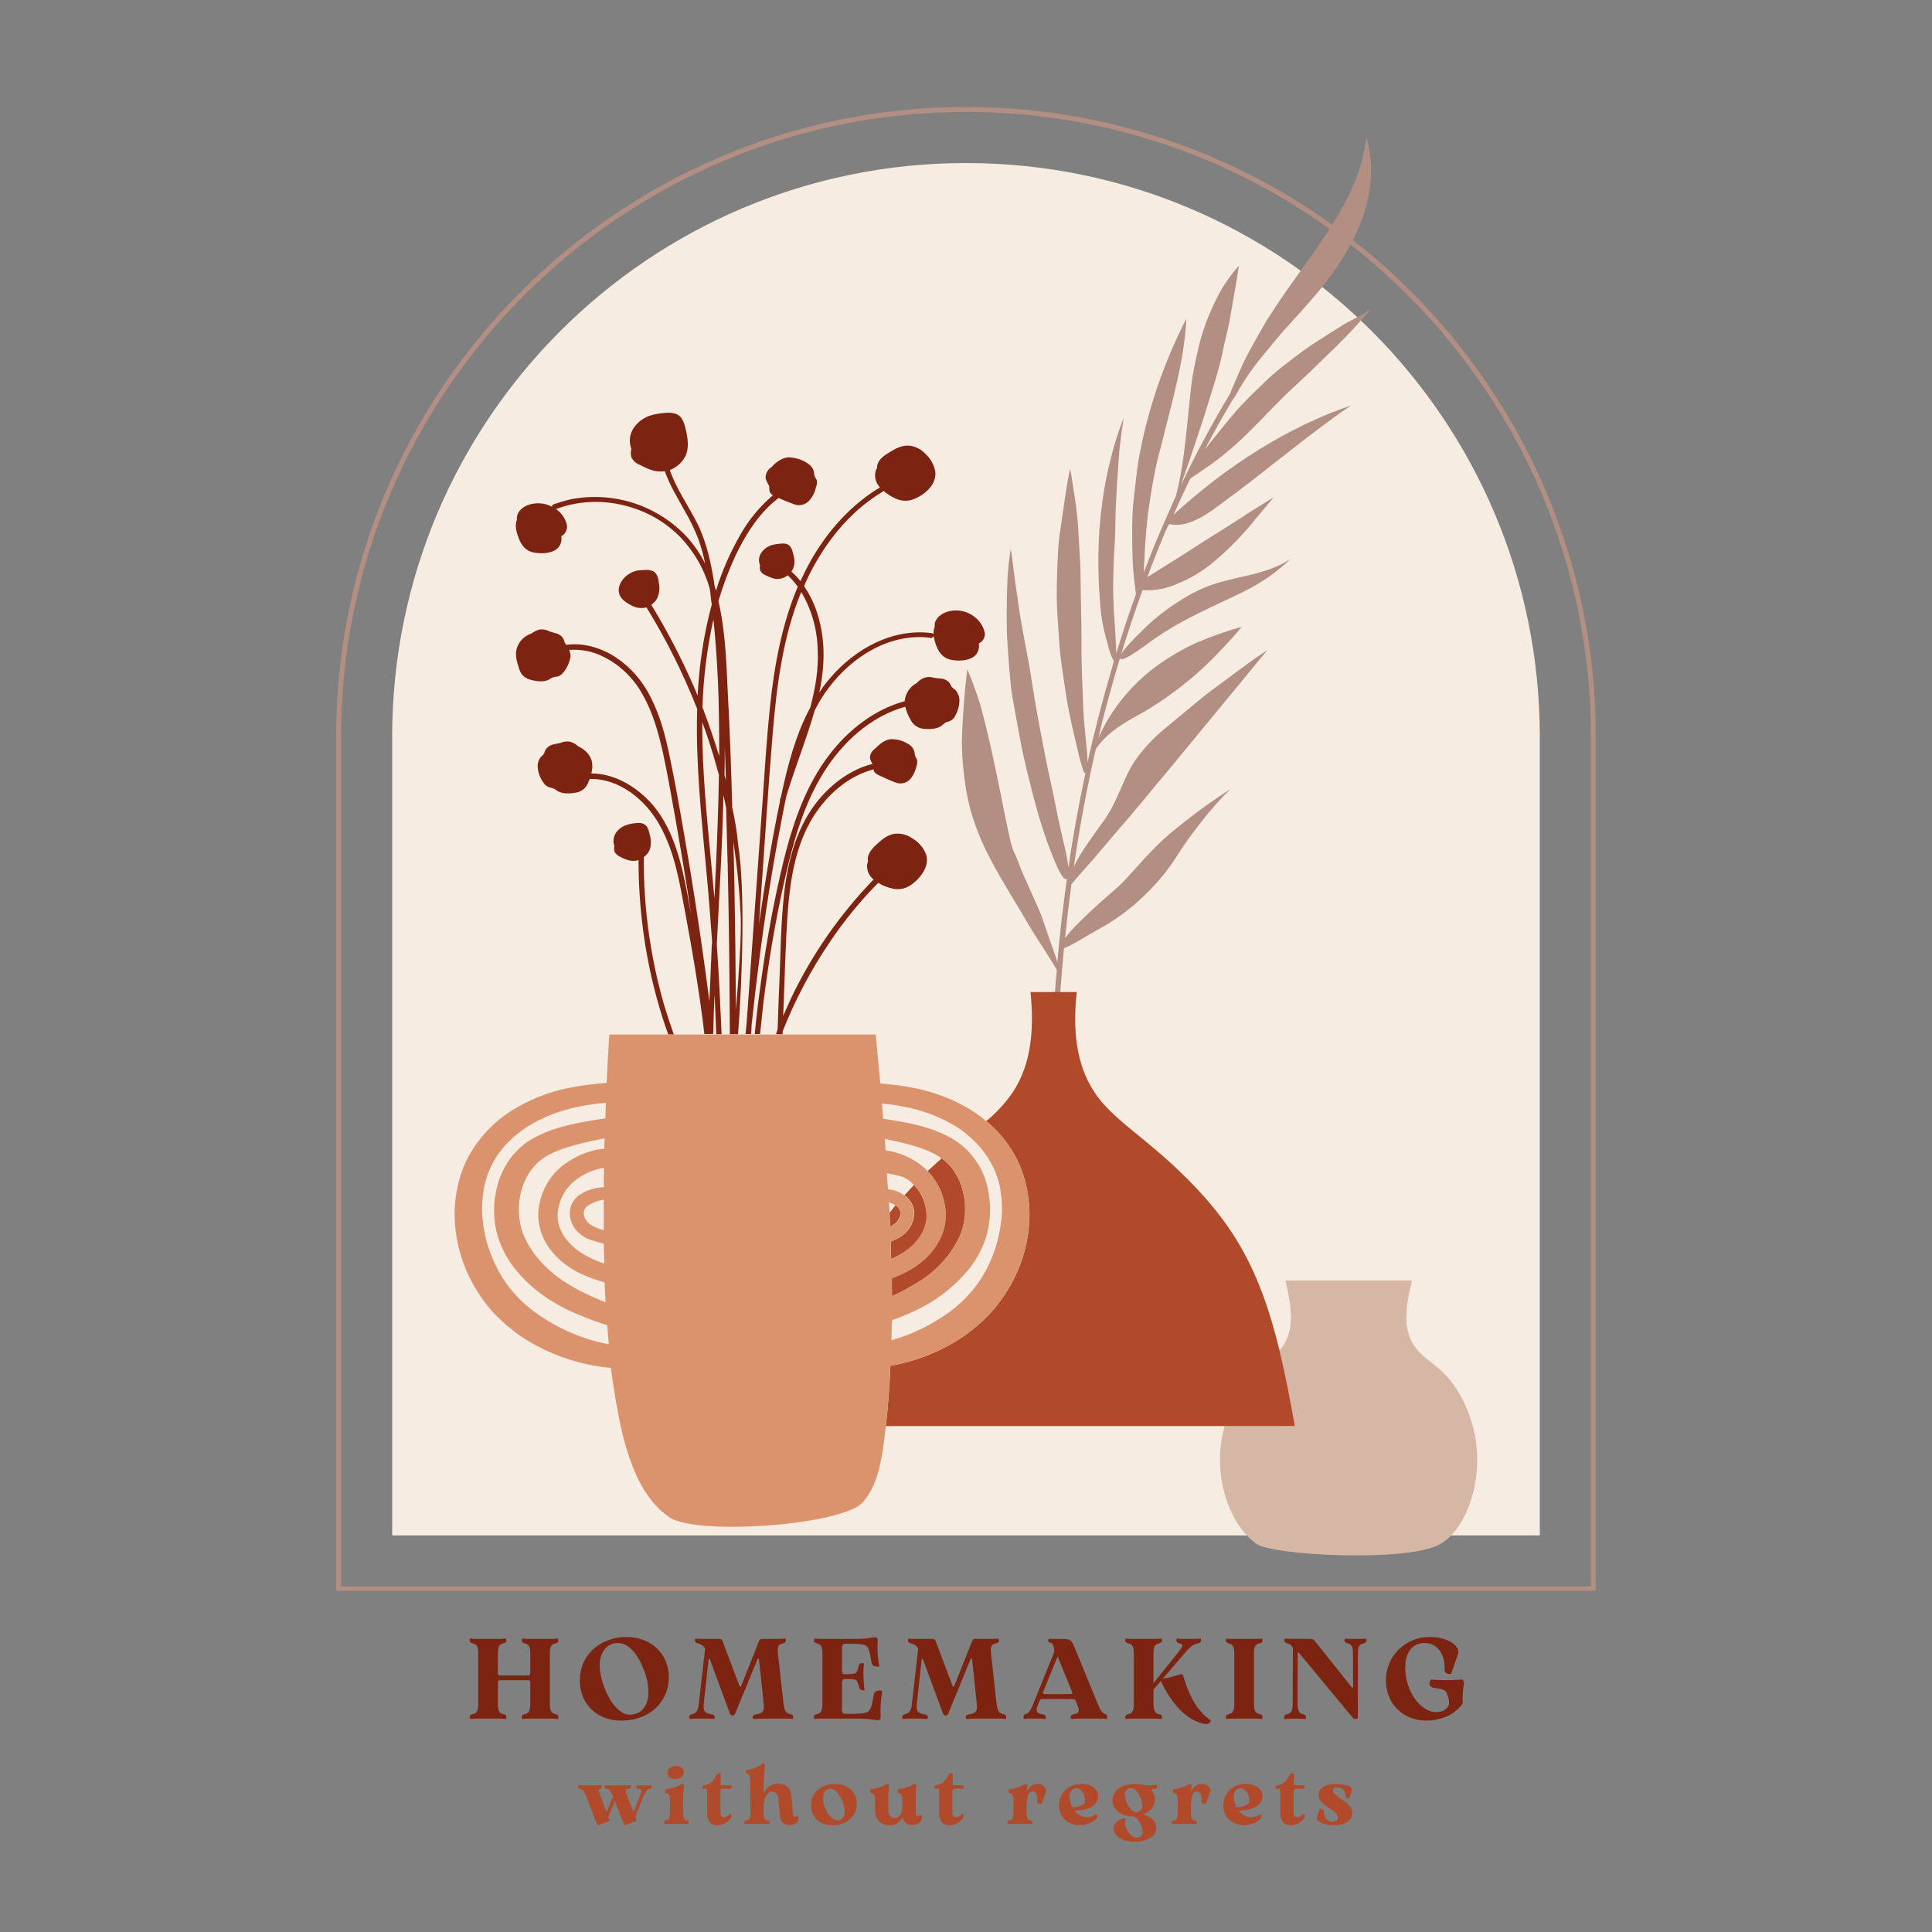 <svg version="1.0" preserveAspectRatio="xMidYMid meet" height="500" viewBox="0 0 375 375" zoomAndPan="magnify" width="500" xmlns:xlink="http://www.w3.org/1999/xlink" xmlns="http://www.w3.org/2000/svg"><rect x="0" y="0" width="375" height="375" fill="#808080" stroke="none"/><defs><g></g><clipPath id="bed9a02c8d"><path clip-rule="nonzero" d="M 65.215 20.766 L 309.715 20.766 L 309.715 308.766 L 65.215 308.766 Z M 65.215 20.766"></path></clipPath><clipPath id="72de1374df"><path clip-rule="nonzero" d="M 186 26.594 L 267 26.594 L 267 193 L 186 193 Z M 186 26.594"></path></clipPath><clipPath id="f4eea91e69"><path clip-rule="nonzero" d="M 236 248 L 286.883 248 L 286.883 302 L 236 302 Z M 236 248"></path></clipPath><clipPath id="33c31baea9"><path clip-rule="nonzero" d="M 88.133 200 L 200 200 L 200 297 L 88.133 297 Z M 88.133 200"></path></clipPath></defs><g clip-path="url(#bed9a02c8d)"><path fill-rule="nonzero" fill-opacity="1" d="M 187.5 20.766 C 120.082 20.766 65.238 75.609 65.238 143.027 L 65.238 308.414 C 65.238 308.68 65.453 308.895 65.719 308.895 L 309.273 308.895 C 309.539 308.895 309.754 308.68 309.754 308.414 L 309.754 143.027 C 309.758 75.609 254.91 20.766 187.5 20.766 Z M 308.793 307.934 L 66.199 307.934 L 66.199 143.027 C 66.199 76.141 120.613 21.727 187.5 21.727 C 254.387 21.727 308.801 76.141 308.801 143.027 L 308.801 307.934 Z M 308.793 307.934" fill="#b28e83"></path></g><path fill-rule="nonzero" fill-opacity="1" d="M 298.875 143.027 L 298.875 298.016 L 76.121 298.016 L 76.121 143.027 C 76.121 81.512 125.984 31.648 187.5 31.648 C 249.008 31.648 298.875 81.512 298.875 143.027 Z M 298.875 143.027" fill="#f6ece1"></path><path fill-rule="nonzero" fill-opacity="1" d="M 142.121 156.719 C 142.121 156.668 142.121 156.617 142.121 156.516 C 141.918 149.039 141.66 141.613 141.246 134.137 C 140.988 128.465 140.781 122.383 139.445 116.66 C 140.32 113.719 141.402 110.781 142.688 107.996 C 144.441 104.336 146.555 100.781 149.539 97.996 C 150.004 97.582 150.469 97.172 150.984 96.758 L 151.137 96.656 C 152.117 97.117 153.148 97.531 154.176 97.891 C 155.105 98.254 156.188 97.996 156.906 97.324 C 157.629 96.602 158.145 95.676 158.352 94.645 C 158.555 94.18 158.609 93.715 158.555 93.199 C 158.453 93.047 158.352 92.891 158.246 92.684 C 158.094 92.375 157.988 92.016 157.988 91.652 C 157.836 90.727 157.164 90.16 156.391 89.695 C 155.414 89.129 154.281 88.816 153.094 88.766 C 151.859 88.816 150.828 89.59 150.004 90.363 C 149.953 90.418 149.902 90.469 149.902 90.57 C 149.438 90.828 149.129 91.137 148.871 91.602 C 148.664 92.016 148.562 92.477 148.613 92.941 C 148.77 93.355 148.973 93.82 149.23 94.18 C 149.438 94.645 149.18 95.16 149.488 95.625 C 149.645 95.828 149.797 96.035 150.055 96.141 L 149.953 96.191 C 147.379 98.406 145.215 101.039 143.566 104.027 C 141.66 107.379 140.113 110.938 138.98 114.648 C 138.98 114.598 138.93 114.547 138.93 114.492 C 138.875 114.289 138.773 114.082 138.723 113.824 C 138.105 109.699 137.281 105.625 135.477 101.863 C 133.727 98.305 131.305 95.004 130.016 91.242 C 130.117 91.191 130.273 91.137 130.375 91.086 C 131.562 90.52 132.539 89.59 133.105 88.406 C 133.727 86.91 133.52 85.312 133.211 83.816 C 132.902 82.477 132.594 80.828 131.148 80.312 C 130.48 80.105 129.758 80.055 129.039 80.156 C 128.266 80.207 127.492 80.312 126.719 80.516 C 125.121 80.879 123.781 81.859 122.906 83.199 C 122.188 84.383 122.031 85.828 122.547 87.117 C 122.391 87.684 122.391 88.301 122.598 88.871 C 122.957 89.488 123.473 89.953 124.145 90.211 C 124.863 90.57 125.586 90.934 126.309 91.191 C 127.184 91.5 128.16 91.602 129.039 91.449 C 129.965 94.129 131.457 96.5 132.797 98.977 C 133.879 100.781 134.809 102.738 135.578 104.699 C 136.094 106.246 136.559 107.793 136.867 109.391 C 135.992 107.637 134.91 106.039 133.672 104.594 C 127.852 98.098 119.043 95.211 110.543 96.965 C 109.512 97.223 108.48 97.531 107.453 97.891 C 107.297 97.945 107.145 98.098 107.145 98.305 C 107.145 98.305 107.145 98.355 107.145 98.355 C 105.699 97.582 103.949 97.48 102.402 98.047 C 101.27 98.512 100.188 99.492 100.344 100.832 C 99.828 102.066 100.293 103.461 100.754 104.645 C 101.27 105.934 102.094 106.914 103.484 107.223 C 104.773 107.48 106.422 107.48 107.605 106.863 C 108.637 106.348 109.152 105.215 108.945 104.078 C 109.77 103.668 110.184 102.738 110.027 101.863 C 109.77 100.781 109.152 99.801 108.277 99.078 C 108.172 98.977 108.02 98.871 107.914 98.77 C 107.969 98.77 107.969 98.77 108.02 98.77 C 116.055 95.777 125.535 97.891 131.664 103.871 C 134.551 106.762 136.609 110.266 137.742 114.184 C 137.797 114.391 137.797 114.648 137.848 114.855 C 137.949 115.629 138 116.352 138.105 117.07 L 138.156 117.328 C 136.609 123.051 135.734 128.879 135.426 134.758 L 135.426 135.016 L 135.32 134.809 C 135.066 134.242 134.859 133.672 134.602 133.105 C 132.23 127.691 129.5 122.434 126.41 117.383 C 126.875 117.07 127.234 116.711 127.492 116.246 C 127.957 115.32 128.109 114.289 127.902 113.258 C 127.801 112.379 127.645 111.297 126.719 110.832 C 126.254 110.68 125.793 110.574 125.328 110.629 C 124.812 110.629 124.297 110.68 123.781 110.73 C 120.848 111.246 118.426 114.906 121.566 116.918 C 121.98 117.227 122.441 117.484 122.906 117.691 C 123.73 118.051 124.605 118.102 125.484 117.898 C 129.293 124.082 132.539 130.582 135.219 137.336 L 135.32 137.594 C 135.27 139.191 135.27 140.891 135.27 142.488 C 135.375 152.391 136.508 162.238 137.383 172.086 C 137.691 175.59 137.949 179.098 138.207 182.652 C 138.207 182.91 138.207 183.223 138.156 183.48 L 137.691 194.41 C 137.434 192.449 137.176 190.438 136.918 188.48 C 135.633 179.148 134.188 169.816 132.539 160.484 C 131.77 156 130.945 151.461 130.016 146.977 C 129.191 143.004 128.215 139.086 126.359 135.477 C 124.762 132.18 122.289 129.344 119.199 127.383 C 116.469 125.684 113.117 124.703 109.926 125.168 C 109.77 125.012 109.668 124.805 109.562 124.598 C 109.461 124.031 109.102 123.516 108.586 123.207 C 107.969 122.848 107.246 122.793 106.629 122.535 C 106.062 122.227 105.391 122.125 104.773 122.176 C 104.207 122.332 103.641 122.59 103.176 122.949 C 101.785 123.414 100.703 124.496 100.293 125.887 C 99.93 127.176 100.344 128.52 100.754 129.754 C 101.012 130.84 101.836 131.664 102.918 131.922 C 103.949 132.23 105.391 132.438 106.422 131.973 C 106.629 131.867 106.832 131.715 107.039 131.609 C 107.297 131.457 107.555 131.406 107.863 131.352 C 108.43 131.352 108.895 131.043 109.254 130.633 C 110.027 129.754 110.543 128.621 110.75 127.434 C 110.75 127.023 110.645 126.559 110.492 126.145 C 112.758 125.992 115.023 126.402 117.035 127.434 C 120.332 129.035 123.012 131.664 124.762 134.859 C 126.719 138.312 127.801 142.23 128.676 146.098 C 129.605 150.43 130.375 154.812 131.148 159.195 C 132.23 165.383 133.262 171.516 134.188 177.652 C 133.93 176.262 133.672 174.922 133.418 173.527 C 132.281 167.598 130.84 161.359 126.977 156.566 C 123.988 152.957 119.508 150.121 114.766 150.121 C 114.973 149.449 115.023 148.73 114.922 148.008 C 114.664 146.512 113.531 145.48 112.242 144.863 C 111.781 144.449 111.266 144.141 110.699 143.984 C 110.078 143.832 109.41 143.934 108.793 144.191 C 108.121 144.398 107.402 144.398 106.781 144.707 C 106.266 144.965 105.855 145.43 105.699 145.996 C 105.598 146.41 105.441 146.461 105.133 146.77 C 104.98 146.926 104.824 147.078 104.723 147.285 C 104.465 147.75 104.359 148.266 104.359 148.781 C 104.414 149.965 104.875 151.152 105.598 152.078 C 105.906 152.543 106.422 152.801 106.938 152.906 C 107.246 152.957 107.504 153.059 107.762 153.215 C 107.969 153.367 108.172 153.523 108.379 153.625 C 109.359 154.141 110.801 154.039 111.883 153.832 C 112.965 153.625 113.84 152.852 114.199 151.82 C 114.305 151.617 114.355 151.41 114.457 151.203 C 120.176 151.047 125.277 155.227 127.957 160.02 C 131.047 165.383 131.973 171.723 133.105 177.703 C 134.344 184.355 135.477 191.008 136.352 197.707 C 136.457 198.688 136.609 199.668 136.715 200.699 L 138.414 200.699 C 138.465 200.34 138.465 200.027 138.465 199.668 C 138.516 197.656 138.566 195.594 138.672 193.531 C 138.672 193.379 138.672 193.172 138.672 193.016 L 138.723 193.531 C 138.824 195.957 138.93 198.328 139.031 200.75 L 140.062 200.75 C 139.805 194.926 139.547 189.148 139.133 183.375 L 139.133 183.324 L 139.754 171.258 C 140.062 165.641 140.27 160.02 140.422 154.348 C 140.578 155.07 140.73 155.793 140.887 156.516 C 140.887 156.617 140.938 156.719 140.938 156.773 C 141.039 160.535 141.145 164.246 141.246 168.012 C 141.504 178.941 141.605 189.82 141.66 200.75 L 143.254 200.75 C 144.133 189.254 144.648 172.547 143.254 163.785 C 143.051 161.41 142.637 159.039 142.121 156.719 Z M 136.352 137.281 C 136.508 131.609 137.227 125.992 138.414 120.477 C 138.465 120.371 138.465 120.27 138.465 120.164 C 138.672 121.867 138.773 123.621 138.93 125.27 C 139.289 129.961 139.496 134.652 139.547 139.344 C 139.598 141.82 139.598 144.242 139.598 146.719 L 139.598 146.77 C 138.621 143.574 137.539 140.426 136.352 137.281 C 136.352 137.336 136.352 137.336 136.352 137.281 Z M 139.547 150.43 C 139.445 156.258 139.238 162.031 138.98 167.855 C 138.875 170.023 138.773 172.238 138.672 174.406 C 137.898 165.484 136.867 156.516 136.457 147.594 C 136.352 145.121 136.301 142.645 136.301 140.168 C 137.125 142.285 137.797 144.449 138.465 146.613 C 138.824 147.852 139.188 149.141 139.547 150.43 Z M 140.887 151.41 L 140.629 150.48 C 140.629 150.43 140.629 150.328 140.629 150.273 C 140.68 148.523 140.68 146.719 140.68 144.965 C 140.781 147.129 140.836 149.297 140.887 151.41 C 140.938 151.512 140.938 151.562 140.938 151.617 C 140.938 151.562 140.887 151.461 140.887 151.41 Z M 142.844 196.008 C 142.793 187.605 142.688 179.25 142.535 170.848 C 142.484 168.371 142.43 165.848 142.328 163.371 C 143.102 168.219 143.566 173.117 143.77 178.016 C 143.926 181.52 143.41 189.203 142.844 196.008 Z M 128.934 195.184 C 129.5 197.039 130.117 198.895 130.789 200.801 L 129.707 200.801 C 128.832 198.379 128.059 195.906 127.391 193.43 C 125.07 184.77 123.938 175.898 123.938 166.93 C 123.215 167.188 122.391 167.137 121.672 166.879 C 121.207 166.723 120.742 166.516 120.281 166.258 C 119.867 166.051 119.559 165.742 119.301 165.383 C 119.199 165.02 119.145 164.609 119.25 164.246 C 118.941 163.422 119.043 162.496 119.508 161.723 C 120.074 160.844 120.949 160.277 121.98 160.02 C 122.441 159.863 122.957 159.812 123.473 159.762 C 123.938 159.711 124.402 159.711 124.812 159.863 C 125.738 160.227 125.945 161.258 126.152 162.133 C 126.41 163.113 126.41 164.145 126.051 165.074 C 125.793 165.59 125.43 166 124.969 166.363 C 124.914 171.465 125.277 176.52 125.996 181.57 C 126.668 186.16 127.645 190.695 128.934 195.184 Z M 191.113 122.691 C 190.855 121.609 190.238 120.629 189.363 119.906 C 187.766 118.516 185.5 118.102 183.488 118.875 C 182.355 119.34 181.273 120.32 181.43 121.66 C 181.223 122.125 181.172 122.59 181.223 123.105 C 181.172 123 181.07 122.949 180.914 122.898 C 173.289 121.867 165.922 125.941 161.082 131.664 C 160.309 132.539 159.637 133.469 159.02 134.445 C 160.152 129.086 160.309 123.672 158.352 118.207 C 157.785 116.66 157.012 115.164 156.082 113.773 L 156.391 113 C 159.637 105.883 164.738 99.285 171.539 95.312 C 172.207 95.883 172.93 96.344 173.703 96.707 C 174.836 97.273 176.227 97.375 177.41 96.859 C 179.523 96.035 181.895 93.973 181.531 91.449 C 181.273 90.16 180.555 88.922 179.574 88.043 C 178.75 87.168 177.617 86.602 176.434 86.496 C 174.836 86.395 173.445 87.27 172.156 88.098 C 171.176 88.715 170.148 89.645 170.25 90.828 C 170.199 90.934 170.098 91.086 170.043 91.191 C 169.633 92.273 169.891 93.508 170.609 94.387 C 170.664 94.438 170.715 94.539 170.816 94.594 C 165.148 97.996 160.617 103.098 157.371 108.824 C 156.648 110.113 155.98 111.453 155.363 112.793 C 154.848 112.121 154.281 111.555 153.66 110.988 L 153.609 110.938 C 153.715 110.781 153.816 110.629 153.918 110.422 C 154.281 109.598 154.281 108.668 154.023 107.793 C 153.816 106.965 153.66 105.988 152.785 105.625 C 152.375 105.473 151.91 105.473 151.5 105.523 C 151.035 105.574 150.52 105.625 150.055 105.73 C 149.129 105.934 148.305 106.504 147.738 107.328 C 147.273 108.051 147.172 108.926 147.531 109.699 C 147.43 110.059 147.48 110.422 147.582 110.781 C 147.789 111.145 148.098 111.453 148.512 111.605 C 148.922 111.812 149.336 112.02 149.797 112.172 C 150.621 112.484 151.5 112.43 152.27 112.07 C 152.477 111.969 152.684 111.812 152.891 111.656 L 152.941 111.711 C 153.66 112.379 154.281 113.102 154.848 113.875 C 151.703 121.301 150.262 129.395 149.438 137.336 C 148.871 142.746 148.512 148.215 148.148 153.625 L 146.914 170.797 L 144.902 198.844 C 144.852 199.461 144.75 200.082 144.699 200.699 L 145.781 200.699 C 145.832 200.133 145.883 199.566 145.883 198.996 C 146.297 195.027 146.758 191.059 147.273 187.09 C 148.457 177.859 149.852 168.629 151.652 159.453 C 151.961 157.805 152.27 156.152 152.633 154.504 C 154.281 149.039 156.547 143.469 158.145 137.852 C 158.555 137.078 158.969 136.355 159.379 135.633 C 163.348 129.293 170.098 123.98 177.824 123.672 C 178.75 123.621 179.73 123.672 180.656 123.824 C 180.914 123.879 181.172 123.672 181.223 123.414 C 181.328 124.137 181.531 124.805 181.789 125.477 C 182.305 126.766 183.129 127.746 184.52 128.055 C 185.809 128.312 187.457 128.312 188.641 127.691 C 189.672 127.176 190.188 126.043 189.98 124.91 C 190.855 124.496 191.32 123.566 191.113 122.691 Z M 157.27 137.336 C 154.434 142.594 152.891 148.574 151.652 154.348 L 151.652 154.398 C 151.551 154.656 151.5 154.969 151.395 155.227 C 151.344 155.328 151.395 155.43 151.395 155.535 C 149.746 163.422 148.457 171.363 147.324 179.355 C 147.379 178.324 147.48 177.242 147.531 176.211 C 148.355 165.02 149.027 153.883 149.953 142.695 C 150.727 133.312 151.91 123.672 155.516 114.906 C 157.527 118.258 158.609 122.125 158.711 126.043 C 158.918 129.91 158.246 133.672 157.27 137.336 Z M 179.73 165.793 C 180.555 168.168 178.543 170.641 176.586 171.93 C 175.504 172.602 174.164 172.754 172.93 172.395 C 172.055 172.188 171.23 171.828 170.457 171.363 C 167.004 174.867 163.863 178.684 161.133 182.758 C 157.422 188.223 154.332 194.047 151.91 200.184 L 151.91 200.75 L 150.879 200.75 L 150.879 200.699 L 150.621 200.699 C 150.727 200.441 150.777 200.234 150.879 199.977 L 150.934 199.824 C 150.984 197.914 151.086 196.008 151.137 194.102 C 151.293 190.336 151.445 186.574 151.551 182.809 C 151.703 179.457 151.859 176.156 152.27 172.805 C 153.043 166.566 154.797 160.227 158.863 155.277 C 161.594 151.977 165.254 149.297 169.375 148.266 C 169.168 148.008 169.016 147.699 168.91 147.336 C 168.809 146.926 168.91 146.461 169.117 146.098 C 169.375 145.688 169.684 145.379 170.098 145.121 C 170.098 145.066 170.148 145.016 170.199 144.965 C 170.973 144.242 171.898 143.52 173.031 143.469 C 174.113 143.469 175.145 143.727 176.07 144.293 C 176.793 144.605 177.359 145.273 177.516 146.047 C 177.516 146.355 177.617 146.668 177.719 146.977 C 177.875 147.129 177.977 147.387 178.027 147.594 C 178.082 148.059 177.977 148.523 177.824 148.934 C 177.617 149.863 177.152 150.738 176.484 151.41 C 175.812 152.027 174.836 152.234 173.961 151.926 C 172.824 151.562 171.797 150.996 170.715 150.531 C 170.301 150.379 169.941 150.121 169.684 149.812 C 169.582 149.656 169.582 149.504 169.582 149.348 L 169.527 149.348 C 164.738 150.586 160.668 154.141 157.988 158.32 C 154.539 163.73 153.457 170.227 152.941 176.469 C 152.426 183.375 152.324 190.285 152.012 197.195 C 152.477 196.109 152.941 195.078 153.406 194.047 C 157.473 185.438 162.934 177.551 169.582 170.691 C 169.527 170.691 169.527 170.641 169.477 170.641 C 168.602 169.918 168.137 168.734 168.344 167.598 C 168.395 167.445 168.445 167.34 168.5 167.188 C 168.191 166.051 169.066 164.918 169.891 164.145 C 170.973 163.113 172.207 161.98 173.805 161.824 C 175.043 161.723 176.227 162.082 177.203 162.805 C 178.34 163.473 179.266 164.559 179.73 165.793 Z M 186.219 135.684 C 186.273 136.922 185.91 138.109 185.293 139.141 C 185.035 139.602 184.57 139.914 184.059 140.066 C 183.746 140.117 183.488 140.223 183.285 140.426 C 183.078 140.582 182.922 140.738 182.719 140.891 C 181.789 141.562 180.348 141.562 179.266 141.457 C 178.184 141.355 177.203 140.684 176.742 139.707 C 176.277 138.934 175.918 138.055 175.711 137.18 C 168.961 139.035 163.398 144.191 159.793 150.07 C 155.824 156.461 153.867 163.836 152.219 171.105 C 150.469 178.941 149.129 186.883 148.148 194.875 C 147.945 196.832 147.738 198.793 147.531 200.699 L 146.5 200.699 C 146.809 197.348 147.223 193.996 147.688 190.695 C 148.77 182.707 150.211 174.816 152.117 166.98 C 153.918 159.711 156.445 152.336 161.082 146.355 C 164.789 141.562 169.785 137.695 175.609 136.098 C 175.609 136.047 175.609 136.047 175.609 135.992 C 175.762 134.551 176.637 133.262 177.926 132.59 C 178.34 132.125 178.801 131.816 179.367 131.559 C 179.988 131.352 180.656 131.352 181.273 131.559 C 181.945 131.715 182.664 131.609 183.336 131.867 C 183.902 132.074 184.367 132.488 184.57 133.055 C 184.727 133.414 184.883 133.469 185.191 133.727 C 185.344 133.828 185.551 134.035 185.652 134.188 C 185.961 134.652 186.168 135.168 186.219 135.684 Z M 186.219 135.684" fill="#7c2411"></path><g clip-path="url(#72de1374df)"><path fill-rule="nonzero" fill-opacity="1" d="M 225.941 103.77 C 224.805 106.504 223.723 109.234 222.695 112.02 C 224.547 110.832 226.453 109.699 228.309 108.512 C 230.422 107.172 232.48 105.832 234.594 104.492 C 236.707 103.152 238.82 101.863 240.879 100.523 L 242.426 99.492 L 244.023 98.512 C 245.051 97.84 246.133 97.223 247.164 96.551 C 246.289 97.688 245.359 98.77 244.434 99.852 C 243.508 100.934 242.684 102.066 241.703 103.098 C 239.848 105.215 237.84 107.172 235.676 108.977 C 233.617 110.73 231.297 112.172 228.773 113.203 C 226.559 114.234 224.188 114.699 221.766 114.547 C 220.273 118.672 218.883 122.848 217.594 127.023 C 218.52 125.32 222.18 121.969 222.898 121.246 C 224.91 119.391 227.074 117.793 229.391 116.352 C 231.762 114.855 234.336 113.668 237.066 112.945 C 241.652 111.656 246.289 111.246 250.461 108.512 C 247.887 110.988 244.949 113.051 241.754 114.648 C 240.211 115.473 238.508 116.195 236.914 116.969 C 235.316 117.742 233.719 118.465 232.121 119.289 C 229.289 120.68 226.559 122.277 223.93 124.082 C 223.156 124.598 217.492 129.086 217.387 127.691 C 216.152 131.867 214.965 136.098 213.883 140.324 C 213.629 141.305 213.422 142.23 213.215 143.211 C 214.246 140.84 215.586 138.625 217.129 136.562 C 219.191 133.828 221.613 131.406 224.344 129.395 C 226.867 127.539 229.598 125.941 232.48 124.652 C 235.266 123.465 238.098 122.484 241.035 121.66 C 239.695 123.309 238.199 124.91 236.707 126.457 C 235.266 128.004 233.719 129.496 232.121 130.891 C 228.98 133.621 225.629 136.047 222.074 138.16 C 218.676 140.016 215.07 141.922 212.699 145.379 C 210.949 152.957 209.559 160.535 208.426 168.219 C 209.145 166.723 210.02 165.277 211 163.887 C 211.773 162.754 212.547 161.668 213.316 160.586 C 214.141 159.504 214.914 158.371 215.586 157.184 C 217.336 154.09 218.367 150.531 220.324 147.594 C 222.023 145.223 224.035 143.059 226.301 141.254 L 231.145 137.23 C 232.738 135.891 234.336 134.602 236.035 133.363 L 240.98 129.703 L 243.453 127.898 L 245.98 126.199 C 239.539 134.035 233.152 141.77 226.867 149.398 L 224.395 152.336 C 223.57 153.316 222.797 154.297 221.973 155.277 C 220.375 157.234 218.727 159.145 217.027 161.102 C 215.328 163.062 213.73 164.969 212.082 166.93 C 210.691 168.477 209.301 170.023 207.961 171.621 C 207.496 175.074 207.086 178.582 206.723 182.086 C 207.602 180.953 208.527 179.922 209.559 178.941 C 212.184 176.312 215.328 173.578 216.254 172.805 C 218.262 171.105 220.066 168.887 221.922 166.879 C 223.211 165.484 224.496 164.145 225.836 162.906 C 227.176 161.668 228.617 160.535 230.062 159.402 C 232.844 157.184 235.777 155.121 238.766 153.215 C 236.758 155.172 234.852 157.34 233.152 159.555 C 231.348 161.824 229.648 164.195 228.102 166.672 C 226.352 169.352 224.289 171.773 221.973 173.941 C 219.707 176.156 217.184 178.066 214.453 179.664 C 213.883 179.973 212.082 181.055 210.332 182.035 C 208.68 183.016 207.086 183.891 206.52 184.047 C 206.262 186.883 206.004 189.77 205.797 192.605 L 204.766 192.605 C 204.871 191.16 204.973 189.719 205.125 188.273 C 204.715 187.5 203.941 186.316 203.016 184.82 C 202.398 183.84 201.676 182.707 200.902 181.52 C 200.129 180.332 199.41 179.043 198.637 177.758 C 197.09 175.18 195.492 172.547 194.152 170.227 C 192.816 167.91 191.836 166 191.32 164.969 C 190.137 162.496 189.156 159.918 188.383 157.289 C 187.664 154.504 187.199 151.668 186.941 148.781 C 186.789 147.234 186.734 145.688 186.684 144.141 C 186.734 142.594 186.789 140.996 186.891 139.449 C 187.098 136.355 187.301 133.156 187.766 129.91 C 188.23 130.992 188.641 132.074 189.055 133.211 C 189.465 134.344 189.879 135.477 190.238 136.664 C 193.641 148.988 195.648 163.164 196.832 165.434 C 197.449 166.566 197.812 167.91 198.328 169.094 C 198.895 170.383 201.211 175.59 201.777 176.828 C 202.086 177.5 202.859 179.816 203.633 182.086 C 204.355 184.098 205.074 186.109 205.23 186.777 C 205.695 181.363 206.312 176.004 207.086 170.59 C 206.105 171.258 204.148 165.691 203.734 164.66 C 203.223 163.422 202.449 161.152 201.625 158.371 C 200.801 155.586 199.977 152.285 199.152 148.883 C 198.738 147.184 198.379 145.48 198.07 143.832 C 197.762 142.18 197.449 140.582 197.195 139.086 C 196.938 137.594 196.68 136.25 196.473 135.066 C 196.266 133.879 196.215 132.898 196.113 132.18 C 195.957 130.527 195.801 128.57 195.648 126.402 C 195.598 125.32 195.492 124.188 195.441 123.051 C 195.391 121.918 195.441 120.734 195.391 119.547 C 195.391 117.176 195.441 114.805 195.543 112.586 C 195.648 110.574 195.855 108.566 196.164 106.605 C 196.422 107.43 196.68 110.574 197.141 113.617 C 197.605 116.66 198.02 119.754 198.172 120.477 C 198.688 123.363 199.203 126.25 199.77 129.137 C 200.027 130.633 200.387 133.105 200.902 136.148 C 201.418 139.191 202.086 142.645 202.758 146.152 C 203.426 149.656 204.25 153.059 204.816 156 C 205.383 158.938 205.953 161.359 206.262 162.754 C 206.723 164.609 207.137 166.465 207.395 168.32 C 208.27 162.184 209.402 156.102 210.691 150.016 C 210.484 150.07 210.383 149.863 210.277 149.656 C 210.176 149.297 210.074 148.988 209.969 148.625 C 209.762 148.008 209.609 147.387 209.453 146.77 C 208.477 142.594 207.395 138.312 206.777 133.93 C 206.465 131.766 206.105 129.602 205.848 127.383 C 205.59 125.168 205.488 122.949 205.332 120.68 C 205.18 118.414 205.074 116.094 205.125 113.824 C 205.18 111.555 205.23 109.234 205.383 106.863 C 205.438 106.191 205.488 104.852 205.746 103.254 C 206.004 101.656 206.262 99.75 206.52 97.945 C 206.777 96.141 207.031 94.387 207.289 93.098 C 207.547 91.809 207.703 90.984 207.703 90.984 C 207.91 92.016 208.113 93.098 208.219 94.18 C 208.426 95.211 208.578 96.293 208.734 97.375 C 209.043 99.492 209.25 101.656 209.352 103.871 C 209.453 106.09 209.66 108.309 209.711 110.574 C 209.762 112.844 209.762 115.062 209.816 117.328 C 209.867 119.598 209.918 121.918 209.918 124.188 L 209.918 127.59 L 210.02 131.043 C 210.125 133.262 210.176 135.531 210.277 137.797 C 210.383 140.066 210.641 142.285 210.844 144.449 C 210.949 145.273 211 146.152 211.051 146.977 C 211.051 147.285 211.102 147.594 211.102 147.957 C 211.668 145.324 212.289 142.746 212.957 140.168 C 213.938 136.199 215.07 132.281 216.203 128.363 C 215.637 127.281 215.223 126.094 214.965 124.855 C 214.398 123 213.988 121.145 213.73 119.238 C 212.492 107.172 213.164 93.922 218.109 81.086 C 217.801 83.043 217.543 84.949 217.336 86.809 C 217.129 88.664 217.078 90.469 216.926 92.273 C 216.77 94.078 216.719 95.828 216.613 97.688 C 216.512 99.543 216.512 101.348 216.461 103.305 C 216.41 105.266 216.203 107.48 216.152 109.699 C 216.102 111.914 215.996 114.133 216.102 116.039 L 216.203 118.824 L 216.41 121.609 C 216.461 122.125 216.512 123.824 216.613 125.426 C 216.613 125.887 216.668 126.352 216.668 126.816 C 217.852 122.949 219.086 119.133 220.48 115.371 C 220.223 113.258 219.965 111.195 219.859 109.027 C 219.758 106.863 219.758 104.699 219.758 102.48 C 219.758 101.348 219.809 100.266 219.859 99.129 C 219.91 97.996 220.066 96.914 220.168 95.777 C 220.426 93.508 220.684 91.242 221.047 88.973 C 222.746 79.539 225.887 70.41 230.266 61.852 C 229.906 70.051 227.332 78.508 225.27 86.961 C 224.086 91.086 223.414 95.57 222.797 99.902 C 222.539 102.066 222.387 104.285 222.23 106.398 C 222.18 107.996 222.023 109.598 222.023 111.09 C 223.004 108.566 223.98 105.988 225.062 103.512 C 226.094 101.09 227.176 98.664 228.258 96.242 C 230.113 88.973 230.371 81.703 231.297 74.277 C 231.555 72.32 231.969 70.359 232.43 68.348 C 232.844 66.34 233.461 64.328 234.184 62.367 C 234.953 60.41 235.832 58.449 236.859 56.594 C 237.375 55.664 237.941 54.789 238.562 53.965 C 239.129 53.141 239.797 52.316 240.469 51.594 C 240.055 54.375 239.539 57.211 239.023 60.203 C 238.766 61.699 238.508 63.141 238.148 64.586 C 237.789 66.027 237.48 67.473 237.172 68.969 C 236.656 71.289 235.984 73.555 235.266 75.824 C 234.543 78.094 233.871 80.414 233.102 82.684 C 232.328 84.949 231.605 87.219 230.832 89.488 L 229.648 92.891 C 229.496 93.355 229.34 93.82 229.184 94.281 C 232.07 88.148 235.266 82.219 238.766 76.391 L 239.488 74.641 C 240.211 72.938 240.93 71.238 241.754 69.586 C 242.578 67.938 243.508 66.34 244.434 64.688 C 244.898 63.863 245.359 63.09 245.824 62.266 L 247.32 59.945 C 251.387 53.758 255.922 48.137 259.477 42.156 C 262.363 37.414 264.523 32.363 265.195 26.637 C 265.918 28.957 266.227 31.434 266.121 33.855 C 266.02 36.383 265.555 38.91 264.781 41.332 C 263.238 46.23 260.508 50.613 257.52 54.582 C 255.148 57.625 252.574 60.41 250.051 63.195 C 248.762 64.586 247.578 66.027 246.391 67.473 C 245.207 68.918 243.969 70.359 242.887 71.906 C 242.168 72.887 241.496 73.918 240.879 74.949 C 240.672 75.258 240.469 75.566 240.312 75.93 C 240.004 76.496 239.645 77.113 239.23 77.629 C 237.324 80.828 235.523 84.023 233.82 87.324 C 234.594 86.293 235.367 85.312 236.141 84.383 C 237.531 82.633 238.973 80.879 240.414 79.227 C 241.961 77.578 243.508 76.031 245.105 74.535 C 246.648 72.988 248.348 71.547 250.102 70.258 C 251.801 68.918 253.5 67.629 255.355 66.441 C 257.211 65.254 258.961 64.121 260.816 62.988 C 262.207 62.109 265.348 60.875 266.484 59.43 C 263.031 63.762 259.375 67.266 255.973 70.516 C 254.324 72.164 252.625 73.762 250.875 75.359 C 249.121 76.961 247.523 78.711 245.824 80.363 L 245.414 80.828 C 243.094 83.145 240.828 85.57 238.254 87.633 C 236.035 89.59 233.512 91.191 231.039 92.891 C 229.906 95.211 228.824 97.531 227.793 99.902 C 238.406 90.16 250.254 82.785 262.207 78.711 C 253.656 84.539 245.414 91.707 236.656 98.047 C 233.617 100.367 230.008 102.531 226.969 101.707 C 226.559 102.273 226.25 103.047 225.941 103.77 Z M 225.941 103.77" fill="#b28e83"></path></g><g clip-path="url(#f4eea91e69)"><path fill-rule="nonzero" fill-opacity="1" d="M 286.73 282.676 C 286.883 289.535 284.258 296.957 279.566 299.691 C 273.438 303.301 247.062 301.91 243.918 299.691 C 239.387 296.496 236.602 289.535 236.809 282.676 C 236.859 280.668 237.172 278.707 237.684 276.801 L 251.336 276.801 C 250.41 271.902 249.535 266.953 248.348 262.105 C 248.969 261.434 249.43 260.66 249.793 259.836 C 251.234 256.484 250.359 252.258 249.484 248.547 L 274.055 248.547 C 273.18 252.258 272.305 256.484 273.746 259.836 C 274.93 262.57 277.25 263.91 279.258 265.609 C 283.535 269.324 286.523 275.82 286.73 282.676 Z M 286.73 282.676" fill="#d6b7a5"></path></g><path fill-rule="nonzero" fill-opacity="1" d="M 172.773 238.129 C 172.723 237.203 172.723 236.324 172.672 235.398 C 173.031 234.934 173.445 234.418 173.805 233.953 C 173.855 234.008 173.906 234.059 174.012 234.059 C 174.32 234.316 174.527 234.625 174.68 234.984 C 174.836 235.297 174.836 235.707 174.68 236.016 C 174.422 236.895 173.805 237.562 172.98 237.977 C 172.879 238.078 172.824 238.129 172.773 238.129 Z M 172.879 240.965 C 172.93 242.102 172.93 243.234 172.98 244.371 C 174.062 243.906 175.094 243.34 176.02 242.668 C 178.285 241.02 179.883 238.543 179.883 236.016 C 179.832 233.75 178.957 231.582 177.41 229.984 C 176.793 230.656 176.176 231.324 175.555 231.996 L 175.609 232.047 C 176.328 232.562 176.895 233.285 177.203 234.109 C 177.516 234.934 177.516 235.863 177.258 236.738 C 177.051 237.562 176.637 238.336 176.07 238.957 C 175.555 239.523 174.938 240.039 174.219 240.398 C 173.805 240.605 173.34 240.762 172.879 240.914 C 171.949 241.223 170.922 241.328 169.941 241.277 L 169.941 241.328 C 170.922 241.379 171.949 241.277 172.879 240.965 Z M 173.082 248.184 C 173.082 249.32 173.137 250.453 173.137 251.586 C 173.906 251.227 174.629 250.918 175.352 250.504 C 176.535 249.887 177.668 249.215 178.801 248.492 C 180.965 247.102 182.82 245.297 184.367 243.234 C 185.086 242.254 185.707 241.172 186.219 240.09 C 186.684 239.008 187.043 237.871 187.199 236.688 C 187.816 232.305 186.375 227.406 182.77 224.828 C 181.84 225.652 180.965 226.477 180.039 227.305 C 182.305 229.676 183.594 232.82 183.543 236.066 C 183.488 238.027 182.871 239.883 181.84 241.535 C 180.863 243.082 179.574 244.422 178.082 245.504 C 176.535 246.586 174.836 247.461 173.031 248.082 C 171.59 248.598 170.098 249.008 168.652 249.422 L 167.727 246.227 L 168.652 249.473 C 170.199 249.164 171.641 248.699 173.082 248.184 Z M 248.348 262.105 C 246.496 254.477 244.023 247.102 239.848 240.398 C 235.16 232.871 228.617 226.633 221.664 220.961 C 218.367 218.23 214.863 215.602 212.492 212.094 C 208.68 206.422 208.27 199.461 208.992 192.555 L 200.027 192.555 C 200.695 199.461 200.336 206.371 196.523 212.094 C 195.082 214.156 193.383 216.012 191.422 217.609 C 193.641 219.414 195.492 221.633 196.883 224.105 C 198.02 226.066 198.789 228.23 199.254 230.449 C 199.719 232.664 199.922 234.934 199.77 237.203 C 199.512 241.688 198.172 246.02 195.906 249.887 C 194.773 251.793 193.434 253.598 191.938 255.195 C 190.445 256.742 188.797 258.137 187.043 259.371 C 182.77 262.262 177.926 264.219 172.824 265.094 C 172.672 269.066 172.363 272.984 171.949 276.801 L 251.336 276.801 C 250.461 271.902 249.535 266.953 248.348 262.105 Z M 248.348 262.105" fill="#b14a2a"></path><g clip-path="url(#33c31baea9)"><path fill-rule="nonzero" fill-opacity="1" d="M 199.254 230.449 C 198.789 228.23 198.02 226.066 196.883 224.105 C 195.492 221.633 193.641 219.414 191.422 217.609 C 190.289 216.633 189.055 215.805 187.766 215.031 C 184.211 212.969 180.297 211.629 176.227 210.961 C 174.422 210.648 172.672 210.445 170.867 210.289 C 170.559 206.938 170.25 203.793 169.992 200.801 L 118.27 200.801 C 118.27 200.801 118.012 204.41 117.754 210.188 L 117.703 210.188 C 115.746 210.34 113.789 210.547 111.832 210.906 C 107.762 211.527 103.848 212.918 100.293 214.98 C 96.48 217.145 93.336 220.293 91.172 224.055 C 90.039 226.016 89.266 228.18 88.805 230.398 C 88.34 232.613 88.133 234.883 88.289 237.152 C 88.547 241.637 89.887 245.969 92.152 249.836 C 93.285 251.742 94.574 253.547 96.117 255.145 C 97.613 256.691 99.262 258.082 101.012 259.32 C 106.266 262.828 112.293 264.941 118.578 265.508 C 119.094 269.684 119.918 274.48 120.848 278.449 C 122.391 284.48 124.711 290.824 129.809 294.434 C 134.961 298.145 163.605 296.082 167.52 291.547 C 170.25 288.348 171.023 283.965 171.59 279.789 C 171.691 278.809 171.848 277.777 171.949 276.801 C 172.363 272.984 172.672 269.066 172.824 265.094 C 177.926 264.219 182.77 262.262 187.043 259.371 C 188.797 258.137 190.445 256.742 191.938 255.195 C 193.434 253.598 194.773 251.793 195.906 249.887 C 198.172 246.02 199.512 241.688 199.77 237.203 C 199.922 234.934 199.719 232.664 199.254 230.449 Z M 118.117 260.918 C 113.016 259.941 108.172 257.824 103.949 254.785 C 102.508 253.754 101.168 252.566 99.98 251.227 C 98.797 249.938 97.766 248.492 96.891 246.945 C 96.066 245.402 95.344 243.75 94.777 242.051 C 94.211 240.348 93.852 238.594 93.695 236.789 C 93.492 235.039 93.543 233.234 93.801 231.48 C 94.008 229.727 94.52 228.078 95.293 226.477 C 96.738 223.281 99.363 220.652 102.352 218.691 C 105.441 216.785 108.895 215.445 112.5 214.773 C 114.148 214.414 115.848 214.207 117.551 214.055 L 117.551 214.105 C 117.602 214.105 117.652 214.105 117.703 214.105 C 117.652 214.105 117.602 214.105 117.602 214.105 C 117.551 215.031 117.551 216.062 117.496 217.094 L 117.445 217.094 C 115.746 217.301 114.098 217.609 112.449 217.918 C 109.461 218.539 106.32 219.312 103.383 221.012 C 101.887 221.84 100.602 222.973 99.52 224.262 C 98.488 225.5 97.715 226.891 97.098 228.387 C 96.016 231.273 95.656 234.367 96.066 237.41 C 96.273 238.957 96.684 240.449 97.305 241.844 C 97.922 243.285 98.695 244.629 99.621 245.863 C 101.527 248.34 103.848 250.453 106.473 252.156 C 107.762 252.98 109.152 253.754 110.543 254.422 C 111.934 255.043 113.324 255.609 114.766 256.176 C 115.797 256.535 116.777 256.898 117.859 257.207 C 117.961 258.598 118.117 260.199 118.168 260.918 Z M 117.238 226.684 C 117.188 227.871 117.188 229.312 117.188 230.449 L 117.137 230.449 C 115.488 230.5 113.84 231.016 112.449 231.945 C 111.727 232.461 111.16 233.18 110.852 234.008 C 110.543 234.883 110.492 235.809 110.75 236.688 C 110.953 237.512 111.367 238.285 111.934 238.902 C 112.5 239.473 113.117 239.988 113.84 240.348 C 114.613 240.707 116.004 241.121 117.188 241.379 C 117.238 242.617 117.238 243.957 117.293 245.246 C 115.438 244.68 113.684 243.801 112.09 242.668 C 109.82 240.965 108.227 238.543 108.227 236.016 C 108.277 233.336 109.512 230.809 111.574 229.16 C 113.223 227.871 115.18 226.992 117.238 226.684 Z M 117.188 232.922 L 117.188 238.75 L 117.137 238.75 C 116.414 238.594 115.746 238.336 115.078 237.977 C 114.254 237.562 113.633 236.895 113.375 236.016 C 113.273 235.656 113.273 235.348 113.375 234.984 C 113.48 234.625 113.738 234.266 114.047 234.059 C 114.973 233.438 116.055 233.027 117.137 232.871 L 117.188 232.871 Z M 109.203 226.219 C 106.215 228.645 104.465 232.254 104.465 236.121 C 104.566 238.078 105.133 239.934 106.164 241.586 C 107.145 243.133 108.43 244.473 109.926 245.555 C 112.242 247.258 114.82 248.184 117.344 248.906 C 117.395 250.195 117.496 251.844 117.551 252.773 C 117.188 252.617 116.879 252.516 116.52 252.359 C 115.23 251.844 113.941 251.227 112.707 250.609 C 111.523 249.988 110.387 249.32 109.254 248.598 C 107.145 247.152 105.238 245.402 103.691 243.34 C 102.969 242.359 102.352 241.328 101.836 240.191 C 101.32 239.109 101.012 237.977 100.859 236.789 C 100.188 232.148 101.836 226.992 105.906 224.52 C 107.969 223.23 110.645 222.457 113.43 221.785 C 114.715 221.477 116.004 221.219 117.293 220.961 L 117.344 221.012 C 117.344 221.633 117.293 222.301 117.293 222.973 C 114.355 223.18 111.574 224.469 109.203 226.219 Z M 186.219 240.09 C 185.707 241.172 185.086 242.254 184.367 243.234 C 182.82 245.297 180.965 247.102 178.801 248.492 C 177.668 249.215 176.535 249.887 175.352 250.504 C 174.629 250.918 173.906 251.227 173.137 251.586 C 173.137 250.711 173.137 249.266 173.137 248.133 C 174.887 247.516 176.586 246.637 178.133 245.555 C 179.625 244.473 180.914 243.133 181.895 241.586 C 182.922 239.934 183.543 238.078 183.594 236.121 C 183.594 232.254 181.895 228.594 178.855 226.219 C 176.844 224.621 174.422 223.645 171.898 223.281 C 171.848 222.559 171.797 221.891 171.746 221.168 C 171.746 221.117 171.746 221.117 171.746 221.066 L 171.797 221.066 C 172.723 221.27 173.652 221.477 174.629 221.684 C 177.41 222.355 180.09 223.129 182.152 224.418 C 182.355 224.57 182.562 224.676 182.77 224.828 C 186.375 227.406 187.816 232.305 187.148 236.688 C 187.043 237.871 186.684 239.008 186.219 240.09 Z M 164.121 258.34 C 164.121 258.289 164.121 258.289 164.121 258.34 C 164.121 258.289 164.121 258.34 164.121 258.34 Z M 172.773 238.129 C 172.723 237.203 172.723 236.324 172.672 235.398 C 172.621 234.832 172.621 234.211 172.57 233.645 L 172.57 233.387 C 173.031 233.543 173.445 233.695 173.855 234.008 C 173.906 234.059 173.961 234.109 174.012 234.109 C 174.32 234.367 174.527 234.676 174.68 235.039 C 174.836 235.348 174.836 235.758 174.68 236.066 C 174.422 236.945 173.805 237.613 172.98 238.027 C 172.879 238.078 172.824 238.129 172.773 238.129 Z M 172.879 241.328 C 172.879 241.328 172.879 241.07 172.879 241.07 C 173.34 240.914 173.754 240.605 174.164 240.398 C 174.887 240.039 175.504 239.523 176.02 238.957 C 176.586 238.336 177 237.562 177.203 236.738 C 177.461 235.863 177.461 234.934 177.152 234.109 C 176.844 233.285 176.277 232.562 175.555 232.047 L 175.504 231.996 C 174.578 231.324 173.496 230.914 172.363 230.859 C 172.258 229.828 172.207 228.797 172.156 227.715 C 173.754 228.129 175.195 228.129 176.484 229.16 C 176.793 229.418 177.102 229.676 177.359 229.984 C 178.906 231.582 179.781 233.75 179.832 236.016 C 179.832 238.543 178.234 241.02 175.969 242.668 C 175.043 243.34 174.012 243.906 172.93 244.371 C 172.93 243.391 172.93 242.359 172.879 241.328 Z M 194.359 236.789 C 194.152 238.594 193.793 240.348 193.277 242.051 C 192.711 243.75 192.043 245.398 191.164 246.945 C 190.289 248.492 189.262 249.938 188.074 251.227 C 186.891 252.566 185.551 253.754 184.109 254.785 C 180.758 257.207 177 259.012 173.031 260.145 C 173.031 259.27 173.082 257.566 173.137 256.227 C 173.188 256.227 173.238 256.176 173.34 256.176 C 174.785 255.66 176.176 255.094 177.566 254.422 C 181.84 252.465 185.551 249.523 188.438 245.863 C 189.363 244.629 190.137 243.285 190.754 241.844 C 191.371 240.449 191.785 238.957 191.988 237.41 C 192.402 234.367 192.094 231.223 191.062 228.336 C 190.445 226.84 189.621 225.449 188.59 224.211 C 187.922 223.332 187.098 222.613 186.219 221.941 C 185.758 221.582 185.242 221.27 184.727 220.961 C 181.789 219.262 178.648 218.434 175.66 217.867 C 174.27 217.609 172.879 217.352 171.488 217.145 L 171.434 217.145 C 171.332 216.168 171.281 215.188 171.176 214.207 C 172.672 214.312 174.113 214.516 175.555 214.828 C 179.164 215.496 182.613 216.836 185.707 218.746 C 186.531 219.262 187.301 219.828 188.023 220.496 C 190.031 222.148 191.629 224.211 192.762 226.531 C 193.535 228.129 194.051 229.777 194.258 231.531 C 194.516 233.234 194.566 235.039 194.359 236.789 Z M 194.359 236.789" fill="#db936d"></path></g><g fill-opacity="1" fill="#7c2411"><g transform="translate(90.382, 333.579)"><g><path d="M 17.5 -0.844 C 17.75 -0.781 17.898 -0.676 17.953 -0.531 C 18.004 -0.383 18.016 -0.25 17.984 -0.125 C 17.953 0 17.93 0.062 17.922 0.062 C 17.754 0.051 17.535 0.035 17.266 0.016 C 16.992 0.004 16.754 0 16.547 0 L 12.344 0 C 12.156 0 11.922 0.004 11.641 0.016 C 11.359 0.035 11.141 0.051 10.984 0.062 C 10.961 0.062 10.93 0 10.891 -0.125 C 10.859 -0.25 10.875 -0.383 10.938 -0.531 C 11 -0.676 11.156 -0.781 11.406 -0.844 C 11.625 -0.895 11.816 -0.969 11.984 -1.062 C 12.148 -1.164 12.285 -1.352 12.391 -1.625 C 12.492 -1.895 12.547 -2.328 12.547 -2.922 L 12.547 -7.031 C 12.535 -7.312 12.379 -7.453 12.078 -7.453 L 6.719 -7.453 C 6.406 -7.453 6.25 -7.312 6.25 -7.031 L 6.25 -2.922 C 6.25 -2.328 6.301 -1.895 6.406 -1.625 C 6.508 -1.352 6.645 -1.164 6.812 -1.062 C 6.977 -0.969 7.176 -0.895 7.406 -0.844 C 7.656 -0.781 7.805 -0.676 7.859 -0.531 C 7.91 -0.383 7.922 -0.25 7.891 -0.125 C 7.859 0 7.836 0.062 7.828 0.062 C 7.66 0.051 7.438 0.035 7.156 0.016 C 6.875 0.004 6.641 0 6.453 0 L 2.25 0 C 2.062 0 1.828 0.004 1.547 0.016 C 1.266 0.035 1.047 0.051 0.891 0.062 C 0.867 0.062 0.836 0 0.797 -0.125 C 0.766 -0.25 0.773 -0.383 0.828 -0.531 C 0.891 -0.676 1.039 -0.781 1.281 -0.844 C 1.5 -0.895 1.695 -0.969 1.875 -1.062 C 2.051 -1.164 2.188 -1.352 2.281 -1.625 C 2.383 -1.895 2.438 -2.328 2.438 -2.922 L 2.438 -12.547 C 2.438 -13.141 2.383 -13.57 2.281 -13.844 C 2.188 -14.113 2.051 -14.301 1.875 -14.406 C 1.695 -14.508 1.5 -14.582 1.281 -14.625 C 1.039 -14.695 0.891 -14.801 0.828 -14.938 C 0.773 -15.082 0.766 -15.219 0.797 -15.344 C 0.836 -15.469 0.867 -15.531 0.891 -15.531 C 1.047 -15.52 1.266 -15.504 1.547 -15.484 C 1.828 -15.473 2.062 -15.469 2.25 -15.469 L 6.453 -15.469 C 6.641 -15.469 6.875 -15.473 7.156 -15.484 C 7.438 -15.504 7.66 -15.52 7.828 -15.531 C 7.836 -15.531 7.859 -15.469 7.891 -15.344 C 7.922 -15.219 7.91 -15.082 7.859 -14.938 C 7.805 -14.801 7.656 -14.695 7.406 -14.625 C 7.176 -14.582 6.977 -14.508 6.812 -14.406 C 6.645 -14.301 6.508 -14.113 6.406 -13.844 C 6.301 -13.57 6.25 -13.141 6.25 -12.547 L 6.25 -8.812 C 6.25 -8.52 6.406 -8.375 6.719 -8.375 L 12.078 -8.375 C 12.379 -8.375 12.535 -8.516 12.547 -8.797 L 12.547 -12.547 C 12.547 -13.141 12.492 -13.57 12.391 -13.844 C 12.285 -14.113 12.148 -14.301 11.984 -14.406 C 11.816 -14.508 11.625 -14.582 11.406 -14.625 C 11.156 -14.695 11 -14.801 10.938 -14.938 C 10.875 -15.082 10.859 -15.219 10.891 -15.344 C 10.93 -15.469 10.961 -15.531 10.984 -15.531 C 11.141 -15.52 11.359 -15.504 11.641 -15.484 C 11.922 -15.473 12.156 -15.469 12.344 -15.469 L 16.547 -15.469 C 16.754 -15.469 16.992 -15.473 17.266 -15.484 C 17.535 -15.504 17.754 -15.52 17.922 -15.531 C 17.93 -15.531 17.953 -15.469 17.984 -15.344 C 18.016 -15.219 18.004 -15.082 17.953 -14.938 C 17.898 -14.801 17.75 -14.695 17.5 -14.625 C 17.289 -14.582 17.098 -14.508 16.922 -14.406 C 16.742 -14.301 16.602 -14.113 16.5 -13.844 C 16.395 -13.57 16.344 -13.141 16.344 -12.547 L 16.344 -2.922 C 16.344 -2.328 16.395 -1.895 16.5 -1.625 C 16.602 -1.352 16.742 -1.164 16.922 -1.062 C 17.098 -0.969 17.289 -0.895 17.5 -0.844 Z M 17.5 -0.844"></path></g></g></g><g fill-opacity="1" fill="#7c2411"><g transform="translate(111.812, 333.579)"><g><path d="M 8.797 0.391 C 7.211 0.391 5.812 0.055 4.594 -0.609 C 3.383 -1.273 2.438 -2.203 1.75 -3.391 C 1.07 -4.578 0.734 -5.93 0.734 -7.453 C 0.734 -8.648 0.957 -9.758 1.406 -10.781 C 1.863 -11.801 2.5 -12.688 3.312 -13.438 C 4.133 -14.195 5.094 -14.785 6.188 -15.203 C 7.289 -15.629 8.477 -15.844 9.75 -15.844 C 10.969 -15.844 12.082 -15.648 13.094 -15.266 C 14.102 -14.879 14.973 -14.332 15.703 -13.625 C 16.43 -12.926 16.992 -12.102 17.391 -11.156 C 17.797 -10.219 18 -9.18 18 -8.047 C 18 -6.805 17.77 -5.672 17.312 -4.641 C 16.863 -3.617 16.223 -2.727 15.391 -1.969 C 14.566 -1.219 13.594 -0.633 12.469 -0.219 C 11.344 0.188 10.117 0.391 8.797 0.391 Z M 10.453 -0.766 C 11.535 -0.766 12.406 -1.148 13.062 -1.922 C 13.719 -2.703 14.047 -3.805 14.047 -5.234 C 14.047 -5.898 13.953 -6.648 13.766 -7.484 C 13.578 -8.316 13.305 -9.148 12.953 -9.984 C 12.609 -10.828 12.191 -11.598 11.703 -12.297 C 11.223 -13.004 10.68 -13.578 10.078 -14.016 C 9.484 -14.453 8.848 -14.672 8.172 -14.672 C 7.066 -14.672 6.191 -14.266 5.547 -13.453 C 4.91 -12.641 4.594 -11.594 4.594 -10.312 C 4.594 -9.633 4.688 -8.875 4.875 -8.031 C 5.07 -7.195 5.348 -6.352 5.703 -5.5 C 6.066 -4.656 6.488 -3.875 6.969 -3.156 C 7.457 -2.438 8 -1.859 8.594 -1.422 C 9.188 -0.984 9.805 -0.766 10.453 -0.766 Z M 10.453 -0.766"></path></g></g></g><g fill-opacity="1" fill="#7c2411"><g transform="translate(133.176, 333.579)"><g><path d="M 20.281 -0.844 C 20.531 -0.781 20.68 -0.676 20.734 -0.531 C 20.785 -0.383 20.797 -0.25 20.766 -0.125 C 20.734 0 20.707 0.062 20.688 0.062 C 20.52 0.051 20.301 0.035 20.031 0.016 C 19.758 0.004 19.52 0 19.312 0 L 15 0 C 14.719 0 14.379 0.004 13.984 0.016 C 13.598 0.035 13.281 0.051 13.031 0.062 C 13.02 0.062 12.988 0 12.938 -0.125 C 12.895 -0.25 12.914 -0.383 13 -0.531 C 13.082 -0.676 13.301 -0.781 13.656 -0.844 C 13.969 -0.895 14.238 -0.969 14.469 -1.062 C 14.707 -1.164 14.883 -1.352 15 -1.625 C 15.113 -1.895 15.133 -2.316 15.062 -2.891 L 14.141 -11.562 C 14.129 -11.645 14.082 -11.688 14 -11.688 C 13.945 -11.688 13.898 -11.633 13.859 -11.531 L 9.562 -1.078 C 9.438 -0.754 9.254 -0.594 9.016 -0.594 C 8.766 -0.594 8.582 -0.75 8.469 -1.062 L 4.625 -11.469 C 4.594 -11.551 4.539 -11.594 4.469 -11.594 C 4.406 -11.594 4.367 -11.539 4.359 -11.438 L 3.422 -2.891 C 3.367 -2.316 3.395 -1.895 3.5 -1.625 C 3.613 -1.352 3.789 -1.164 4.031 -1.062 C 4.27 -0.969 4.547 -0.895 4.859 -0.844 C 5.211 -0.781 5.426 -0.676 5.5 -0.531 C 5.57 -0.383 5.586 -0.25 5.547 -0.125 C 5.516 0 5.484 0.062 5.453 0.062 C 5.223 0.051 4.91 0.035 4.516 0.016 C 4.129 0.004 3.797 0 3.516 0 L 2.062 0 C 1.863 0 1.625 0.004 1.344 0.016 C 1.062 0.035 0.844 0.051 0.688 0.062 C 0.664 0.062 0.641 0 0.609 -0.125 C 0.586 -0.25 0.602 -0.383 0.656 -0.531 C 0.707 -0.676 0.859 -0.781 1.109 -0.844 C 1.328 -0.895 1.523 -0.969 1.703 -1.062 C 1.879 -1.164 2.035 -1.352 2.172 -1.625 C 2.316 -1.895 2.414 -2.316 2.469 -2.891 L 3.688 -13.594 C 3.438 -13.988 3.188 -14.242 2.938 -14.359 C 2.695 -14.473 2.453 -14.562 2.203 -14.625 C 1.973 -14.695 1.828 -14.801 1.766 -14.938 C 1.703 -15.082 1.688 -15.219 1.719 -15.344 C 1.75 -15.469 1.773 -15.531 1.797 -15.531 C 1.973 -15.52 2.195 -15.504 2.469 -15.484 C 2.75 -15.473 2.988 -15.469 3.188 -15.469 L 6.344 -15.469 C 6.551 -15.469 6.711 -15.438 6.828 -15.375 C 6.941 -15.312 7.031 -15.18 7.094 -14.984 L 10.359 -6.344 C 10.398 -6.238 10.453 -6.188 10.516 -6.188 C 10.586 -6.188 10.645 -6.238 10.688 -6.344 L 14.125 -14.984 C 14.195 -15.172 14.273 -15.297 14.359 -15.359 C 14.453 -15.43 14.598 -15.469 14.797 -15.469 L 17.812 -15.469 C 18.008 -15.469 18.254 -15.473 18.547 -15.484 C 18.848 -15.504 19.094 -15.52 19.281 -15.531 C 19.301 -15.531 19.32 -15.469 19.344 -15.344 C 19.375 -15.219 19.363 -15.082 19.312 -14.938 C 19.27 -14.801 19.113 -14.695 18.844 -14.625 C 18.613 -14.582 18.41 -14.508 18.234 -14.406 C 18.055 -14.312 17.926 -14.129 17.844 -13.859 C 17.77 -13.586 17.766 -13.16 17.828 -12.578 L 18.906 -2.891 C 18.977 -2.316 19.078 -1.895 19.203 -1.625 C 19.328 -1.352 19.484 -1.164 19.672 -1.062 C 19.859 -0.969 20.062 -0.895 20.281 -0.844 Z M 4.125 -12.797 L 4.172 -12.719 Z M 4.125 -12.797"></path></g></g></g><g fill-opacity="1" fill="#7c2411"><g transform="translate(157.191, 333.579)"><g><path d="M 9.078 0 L 2.25 0 C 2.062 0 1.828 0.004 1.547 0.016 C 1.266 0.035 1.047 0.051 0.891 0.062 C 0.867 0.062 0.836 0 0.797 -0.125 C 0.766 -0.25 0.773 -0.383 0.828 -0.531 C 0.891 -0.676 1.039 -0.781 1.281 -0.844 C 1.5 -0.895 1.695 -0.969 1.875 -1.062 C 2.051 -1.164 2.188 -1.352 2.281 -1.625 C 2.383 -1.895 2.438 -2.328 2.438 -2.922 L 2.438 -12.547 C 2.438 -13.141 2.383 -13.57 2.281 -13.844 C 2.188 -14.113 2.051 -14.301 1.875 -14.406 C 1.695 -14.508 1.5 -14.582 1.281 -14.625 C 1.039 -14.695 0.891 -14.801 0.828 -14.938 C 0.773 -15.082 0.766 -15.219 0.797 -15.344 C 0.836 -15.469 0.867 -15.531 0.891 -15.531 C 1.047 -15.52 1.266 -15.504 1.547 -15.484 C 1.828 -15.473 2.062 -15.469 2.25 -15.469 L 8.969 -15.469 C 10.062 -15.469 10.883 -15.52 11.438 -15.625 C 11.988 -15.738 12.406 -15.789 12.688 -15.781 C 13.02 -15.781 13.18 -15.578 13.172 -15.172 C 13.109 -14.41 13.102 -13.609 13.156 -12.766 C 13.207 -11.93 13.316 -11.035 13.484 -10.078 C 13.484 -10.078 13.367 -10.078 13.141 -10.078 C 12.91 -10.078 12.672 -10.129 12.422 -10.234 C 12.18 -10.336 12.031 -10.551 11.969 -10.875 C 11.82 -11.852 11.68 -12.582 11.547 -13.062 C 11.422 -13.539 11.238 -13.879 11 -14.078 C 10.844 -14.223 10.613 -14.32 10.312 -14.375 C 10.008 -14.438 9.594 -14.477 9.062 -14.5 C 8.531 -14.52 7.82 -14.531 6.938 -14.531 C 6.676 -14.531 6.492 -14.457 6.391 -14.312 C 6.285 -14.164 6.234 -13.977 6.234 -13.75 L 6.234 -9.281 C 6.234 -9.145 6.266 -9 6.328 -8.844 C 6.391 -8.688 6.52 -8.609 6.719 -8.609 C 6.801 -8.609 7 -8.613 7.312 -8.625 C 7.633 -8.645 7.957 -8.664 8.281 -8.688 C 8.551 -8.719 8.75 -8.77 8.875 -8.844 C 9.008 -8.914 9.117 -9.062 9.203 -9.281 C 9.297 -9.5 9.395 -9.836 9.5 -10.297 C 9.562 -10.535 9.672 -10.676 9.828 -10.719 C 9.992 -10.758 10.148 -10.766 10.297 -10.734 C 10.441 -10.703 10.516 -10.688 10.516 -10.688 C 10.441 -10.176 10.398 -9.609 10.391 -8.984 C 10.391 -8.367 10.41 -7.754 10.453 -7.141 C 10.492 -6.535 10.551 -5.988 10.625 -5.5 C 10.625 -5.5 10.551 -5.492 10.406 -5.484 C 10.258 -5.484 10.109 -5.508 9.953 -5.562 C 9.797 -5.613 9.691 -5.727 9.641 -5.906 C 9.484 -6.414 9.359 -6.785 9.266 -7.016 C 9.172 -7.254 9.051 -7.414 8.906 -7.5 C 8.77 -7.582 8.57 -7.629 8.312 -7.641 C 8 -7.672 7.68 -7.688 7.359 -7.688 C 7.047 -7.688 6.832 -7.688 6.719 -7.688 C 6.52 -7.688 6.391 -7.609 6.328 -7.453 C 6.266 -7.297 6.234 -7.156 6.234 -7.031 L 6.234 -1.797 C 6.234 -1.367 6.301 -1.113 6.438 -1.031 C 6.582 -0.957 6.859 -0.922 7.266 -0.922 C 8.516 -0.922 9.426 -0.945 10 -1 C 10.582 -1.051 11.016 -1.164 11.297 -1.344 C 11.453 -1.469 11.586 -1.629 11.703 -1.828 C 11.828 -2.035 11.941 -2.359 12.047 -2.797 C 12.16 -3.242 12.285 -3.875 12.422 -4.688 C 12.473 -4.938 12.582 -5.113 12.75 -5.219 C 12.926 -5.332 13.113 -5.406 13.312 -5.438 C 13.52 -5.469 13.691 -5.469 13.828 -5.438 C 13.973 -5.414 14.047 -5.398 14.047 -5.391 C 13.898 -4.43 13.801 -3.539 13.75 -2.719 C 13.695 -1.906 13.695 -1.117 13.75 -0.359 C 13.758 -0.117 13.707 0.051 13.594 0.156 C 13.488 0.27 13.352 0.32 13.188 0.312 C 13.031 0.312 12.805 0.285 12.516 0.234 C 12.223 0.18 11.805 0.129 11.266 0.078 C 10.723 0.023 9.992 0 9.078 0 Z M 9.078 0"></path></g></g></g><g fill-opacity="1" fill="#7c2411"><g transform="translate(174.534, 333.579)"><g><path d="M 20.281 -0.844 C 20.531 -0.781 20.68 -0.676 20.734 -0.531 C 20.785 -0.383 20.797 -0.25 20.766 -0.125 C 20.734 0 20.707 0.062 20.688 0.062 C 20.52 0.051 20.301 0.035 20.031 0.016 C 19.758 0.004 19.52 0 19.312 0 L 15 0 C 14.719 0 14.379 0.004 13.984 0.016 C 13.598 0.035 13.281 0.051 13.031 0.062 C 13.02 0.062 12.988 0 12.938 -0.125 C 12.895 -0.25 12.914 -0.383 13 -0.531 C 13.082 -0.676 13.301 -0.781 13.656 -0.844 C 13.969 -0.895 14.238 -0.969 14.469 -1.062 C 14.707 -1.164 14.883 -1.352 15 -1.625 C 15.113 -1.895 15.133 -2.316 15.062 -2.891 L 14.141 -11.562 C 14.129 -11.645 14.082 -11.688 14 -11.688 C 13.945 -11.688 13.898 -11.633 13.859 -11.531 L 9.562 -1.078 C 9.438 -0.754 9.254 -0.594 9.016 -0.594 C 8.766 -0.594 8.582 -0.75 8.469 -1.062 L 4.625 -11.469 C 4.594 -11.551 4.539 -11.594 4.469 -11.594 C 4.406 -11.594 4.367 -11.539 4.359 -11.438 L 3.422 -2.891 C 3.367 -2.316 3.395 -1.895 3.5 -1.625 C 3.613 -1.352 3.789 -1.164 4.031 -1.062 C 4.27 -0.969 4.547 -0.895 4.859 -0.844 C 5.211 -0.781 5.426 -0.676 5.5 -0.531 C 5.57 -0.383 5.586 -0.25 5.547 -0.125 C 5.516 0 5.484 0.062 5.453 0.062 C 5.223 0.051 4.91 0.035 4.516 0.016 C 4.129 0.004 3.797 0 3.516 0 L 2.062 0 C 1.863 0 1.625 0.004 1.344 0.016 C 1.062 0.035 0.844 0.051 0.688 0.062 C 0.664 0.062 0.641 0 0.609 -0.125 C 0.586 -0.25 0.602 -0.383 0.656 -0.531 C 0.707 -0.676 0.859 -0.781 1.109 -0.844 C 1.328 -0.895 1.523 -0.969 1.703 -1.062 C 1.879 -1.164 2.035 -1.352 2.172 -1.625 C 2.316 -1.895 2.414 -2.316 2.469 -2.891 L 3.688 -13.594 C 3.438 -13.988 3.188 -14.242 2.938 -14.359 C 2.695 -14.473 2.453 -14.562 2.203 -14.625 C 1.973 -14.695 1.828 -14.801 1.766 -14.938 C 1.703 -15.082 1.688 -15.219 1.719 -15.344 C 1.75 -15.469 1.773 -15.531 1.797 -15.531 C 1.973 -15.52 2.195 -15.504 2.469 -15.484 C 2.75 -15.473 2.988 -15.469 3.188 -15.469 L 6.344 -15.469 C 6.551 -15.469 6.711 -15.438 6.828 -15.375 C 6.941 -15.312 7.031 -15.18 7.094 -14.984 L 10.359 -6.344 C 10.398 -6.238 10.453 -6.188 10.516 -6.188 C 10.586 -6.188 10.645 -6.238 10.688 -6.344 L 14.125 -14.984 C 14.195 -15.172 14.273 -15.297 14.359 -15.359 C 14.453 -15.43 14.598 -15.469 14.797 -15.469 L 17.812 -15.469 C 18.008 -15.469 18.254 -15.473 18.547 -15.484 C 18.848 -15.504 19.094 -15.52 19.281 -15.531 C 19.301 -15.531 19.32 -15.469 19.344 -15.344 C 19.375 -15.219 19.363 -15.082 19.312 -14.938 C 19.27 -14.801 19.113 -14.695 18.844 -14.625 C 18.613 -14.582 18.41 -14.508 18.234 -14.406 C 18.055 -14.312 17.926 -14.129 17.844 -13.859 C 17.77 -13.586 17.766 -13.16 17.828 -12.578 L 18.906 -2.891 C 18.977 -2.316 19.078 -1.895 19.203 -1.625 C 19.328 -1.352 19.484 -1.164 19.672 -1.062 C 19.859 -0.969 20.062 -0.895 20.281 -0.844 Z M 4.125 -12.797 L 4.172 -12.719 Z M 4.125 -12.797"></path></g></g></g><g fill-opacity="1" fill="#7c2411"><g transform="translate(198.549, 333.579)"><g><path d="M 16.047 -0.844 C 16.203 -0.781 16.297 -0.676 16.328 -0.531 C 16.367 -0.383 16.379 -0.25 16.359 -0.125 C 16.336 0 16.32 0.062 16.312 0.062 C 16.207 0.051 16.055 0.035 15.859 0.016 C 15.672 0.004 15.52 0 15.406 0 L 11.031 0 C 10.789 0 10.504 0.004 10.172 0.016 C 9.836 0.035 9.57 0.051 9.375 0.062 C 9.352 0.062 9.32 0 9.281 -0.125 C 9.25 -0.25 9.266 -0.383 9.328 -0.531 C 9.398 -0.676 9.582 -0.781 9.875 -0.844 C 10.145 -0.895 10.363 -0.961 10.531 -1.047 C 10.707 -1.141 10.805 -1.316 10.828 -1.578 C 10.859 -1.836 10.754 -2.234 10.516 -2.766 L 10.156 -3.641 C 10.102 -3.711 10.035 -3.754 9.953 -3.766 C 9.867 -3.785 9.773 -3.797 9.672 -3.797 C 8.641 -3.816 7.656 -3.82 6.719 -3.812 C 5.789 -3.801 4.801 -3.797 3.75 -3.797 C 3.531 -3.797 3.379 -3.719 3.297 -3.562 L 3.297 -3.594 L 2.953 -2.781 C 2.734 -2.238 2.641 -1.836 2.672 -1.578 C 2.711 -1.316 2.836 -1.141 3.047 -1.047 C 3.254 -0.961 3.5 -0.895 3.781 -0.844 C 4.113 -0.781 4.316 -0.676 4.391 -0.531 C 4.461 -0.383 4.477 -0.25 4.438 -0.125 C 4.406 0 4.379 0.062 4.359 0.062 C 4.129 0.051 3.828 0.035 3.453 0.016 C 3.078 0.004 2.766 0 2.516 0 L 1.125 0 C 0.988 0 0.828 0.004 0.641 0.016 C 0.453 0.035 0.297 0.051 0.172 0.062 C 0.16 0.062 0.145 0 0.125 -0.125 C 0.102 -0.25 0.109 -0.383 0.141 -0.531 C 0.18 -0.676 0.281 -0.781 0.438 -0.844 C 0.602 -0.895 0.758 -0.961 0.906 -1.047 C 1.051 -1.141 1.207 -1.316 1.375 -1.578 C 1.551 -1.836 1.75 -2.234 1.969 -2.766 L 5.969 -12.656 C 6.07 -12.895 6.102 -13.156 6.062 -13.438 C 6.031 -13.719 5.977 -13.945 5.906 -14.125 L 5.859 -14.234 C 5.766 -14.422 5.68 -14.539 5.609 -14.594 C 5.535 -14.645 5.426 -14.691 5.281 -14.734 C 5.094 -14.797 4.973 -14.879 4.922 -14.984 C 4.879 -15.098 4.875 -15.207 4.906 -15.312 C 4.945 -15.414 4.988 -15.469 5.031 -15.469 L 7.406 -15.469 C 7.988 -15.469 8.43 -15.438 8.734 -15.375 C 9.035 -15.312 9.27 -15.172 9.438 -14.953 C 9.613 -14.734 9.797 -14.379 9.984 -13.891 L 14.562 -2.766 C 14.781 -2.234 14.973 -1.836 15.141 -1.578 C 15.316 -1.316 15.477 -1.141 15.625 -1.047 C 15.77 -0.961 15.91 -0.895 16.047 -0.844 Z M 9.375 -4.766 C 9.445 -4.766 9.504 -4.797 9.547 -4.859 C 9.586 -4.93 9.602 -5 9.594 -5.062 L 6.734 -12.062 L 3.906 -5.141 L 3.938 -5.141 C 3.883 -5.047 3.879 -4.957 3.922 -4.875 C 3.961 -4.789 4.031 -4.75 4.125 -4.75 C 5.07 -4.738 5.945 -4.734 6.75 -4.734 C 7.551 -4.742 8.426 -4.754 9.375 -4.766 Z M 9.375 -4.766"></path></g></g></g><g fill-opacity="1" fill="#7c2411"><g transform="translate(217.637, 333.579)"><g><path d="M 12.078 -8.156 C 12.504 -6.695 12.961 -5.469 13.453 -4.469 C 13.941 -3.477 14.426 -2.664 14.906 -2.031 C 15.395 -1.395 15.852 -0.891 16.281 -0.516 C 16.707 -0.141 17.078 0.156 17.391 0.375 C 17.359 0.539 17.254 0.695 17.078 0.844 C 16.898 1 16.645 1.07 16.312 1.062 C 15.125 0.844 13.992 0.352 12.922 -0.406 C 11.859 -1.176 10.883 -2.156 10 -3.344 C 9.125 -4.531 8.352 -5.852 7.688 -7.312 L 6.25 -5.641 L 6.25 -2.922 C 6.25 -2.328 6.301 -1.895 6.406 -1.625 C 6.508 -1.352 6.645 -1.164 6.812 -1.062 C 6.977 -0.969 7.176 -0.895 7.406 -0.844 C 7.656 -0.781 7.805 -0.676 7.859 -0.531 C 7.91 -0.383 7.922 -0.25 7.891 -0.125 C 7.859 0 7.836 0.062 7.828 0.062 C 7.66 0.051 7.438 0.035 7.156 0.016 C 6.875 0.004 6.641 0 6.453 0 L 2.25 0 C 2.062 0 1.828 0.004 1.547 0.016 C 1.266 0.035 1.047 0.051 0.891 0.062 C 0.867 0.062 0.836 0 0.797 -0.125 C 0.766 -0.25 0.773 -0.383 0.828 -0.531 C 0.891 -0.676 1.039 -0.781 1.281 -0.844 C 1.5 -0.895 1.695 -0.969 1.875 -1.062 C 2.051 -1.164 2.188 -1.352 2.281 -1.625 C 2.383 -1.895 2.438 -2.328 2.438 -2.922 L 2.438 -12.547 C 2.438 -13.141 2.383 -13.57 2.281 -13.844 C 2.188 -14.113 2.051 -14.301 1.875 -14.406 C 1.695 -14.508 1.5 -14.582 1.281 -14.625 C 1.039 -14.695 0.891 -14.801 0.828 -14.938 C 0.773 -15.082 0.766 -15.219 0.797 -15.344 C 0.836 -15.469 0.867 -15.531 0.891 -15.531 C 1.047 -15.52 1.266 -15.504 1.547 -15.484 C 1.828 -15.473 2.062 -15.469 2.25 -15.469 L 6.453 -15.469 C 6.641 -15.469 6.875 -15.473 7.156 -15.484 C 7.438 -15.504 7.66 -15.52 7.828 -15.531 C 7.836 -15.531 7.859 -15.469 7.891 -15.344 C 7.922 -15.219 7.91 -15.082 7.859 -14.938 C 7.805 -14.801 7.656 -14.695 7.406 -14.625 C 7.176 -14.582 6.977 -14.508 6.812 -14.406 C 6.645 -14.301 6.508 -14.113 6.406 -13.844 C 6.301 -13.57 6.25 -13.141 6.25 -12.547 L 6.25 -6.875 L 11.141 -12.969 C 11.504 -13.426 11.723 -13.758 11.797 -13.969 C 11.867 -14.188 11.844 -14.336 11.719 -14.422 C 11.594 -14.516 11.422 -14.582 11.203 -14.625 C 10.961 -14.695 10.812 -14.801 10.75 -14.938 C 10.695 -15.082 10.688 -15.219 10.719 -15.344 C 10.75 -15.469 10.77 -15.531 10.781 -15.531 C 10.957 -15.52 11.188 -15.504 11.469 -15.484 C 11.75 -15.473 11.984 -15.469 12.172 -15.469 L 14 -15.469 C 14.207 -15.469 14.445 -15.473 14.719 -15.484 C 15 -15.504 15.219 -15.52 15.375 -15.531 C 15.406 -15.531 15.438 -15.469 15.469 -15.344 C 15.5 -15.219 15.488 -15.082 15.438 -14.938 C 15.383 -14.801 15.234 -14.695 14.984 -14.625 C 14.754 -14.582 14.531 -14.52 14.312 -14.438 C 14.094 -14.352 13.844 -14.203 13.562 -13.984 C 13.281 -13.773 12.953 -13.453 12.578 -13.016 L 8.062 -7.75 C 8.562 -7.82 9.082 -7.926 9.625 -8.062 C 10.176 -8.207 10.773 -8.379 11.422 -8.578 C 11.773 -8.68 11.992 -8.539 12.078 -8.156 Z M 12.078 -8.156"></path></g></g></g><g fill-opacity="1" fill="#7c2411"><g transform="translate(237.145, 333.579)"><g><path d="M 2.438 -2.922 L 2.438 -12.547 C 2.438 -13.141 2.383 -13.57 2.281 -13.844 C 2.188 -14.113 2.051 -14.301 1.875 -14.406 C 1.695 -14.508 1.5 -14.582 1.281 -14.625 C 1.039 -14.695 0.891 -14.801 0.828 -14.938 C 0.773 -15.082 0.766 -15.219 0.797 -15.344 C 0.836 -15.469 0.867 -15.531 0.891 -15.531 C 1.047 -15.52 1.266 -15.504 1.547 -15.484 C 1.828 -15.473 2.062 -15.469 2.25 -15.469 L 6.453 -15.469 C 6.641 -15.469 6.875 -15.473 7.156 -15.484 C 7.438 -15.504 7.66 -15.52 7.828 -15.531 C 7.836 -15.531 7.859 -15.469 7.891 -15.344 C 7.922 -15.219 7.91 -15.082 7.859 -14.938 C 7.805 -14.801 7.656 -14.695 7.406 -14.625 C 7.176 -14.582 6.977 -14.508 6.812 -14.406 C 6.645 -14.301 6.508 -14.113 6.406 -13.844 C 6.301 -13.57 6.25 -13.141 6.25 -12.547 L 6.25 -2.922 C 6.25 -2.328 6.301 -1.895 6.406 -1.625 C 6.508 -1.352 6.645 -1.164 6.812 -1.062 C 6.977 -0.969 7.176 -0.895 7.406 -0.844 C 7.656 -0.781 7.805 -0.676 7.859 -0.531 C 7.91 -0.383 7.922 -0.25 7.891 -0.125 C 7.859 0 7.836 0.062 7.828 0.062 C 7.66 0.051 7.438 0.035 7.156 0.016 C 6.875 0.004 6.641 0 6.453 0 L 2.25 0 C 2.062 0 1.828 0.004 1.547 0.016 C 1.266 0.035 1.047 0.051 0.891 0.062 C 0.867 0.062 0.836 0 0.797 -0.125 C 0.766 -0.25 0.773 -0.383 0.828 -0.531 C 0.891 -0.676 1.039 -0.781 1.281 -0.844 C 1.5 -0.895 1.695 -0.969 1.875 -1.062 C 2.051 -1.164 2.188 -1.352 2.281 -1.625 C 2.383 -1.895 2.438 -2.328 2.438 -2.922 Z M 2.438 -2.922"></path></g></g></g><g fill-opacity="1" fill="#7c2411"><g transform="translate(248.456, 333.579)"><g><path d="M 16.688 -15.531 C 16.707 -15.531 16.734 -15.469 16.766 -15.344 C 16.797 -15.219 16.785 -15.082 16.734 -14.938 C 16.68 -14.801 16.531 -14.695 16.281 -14.625 C 16.062 -14.582 15.863 -14.508 15.688 -14.406 C 15.508 -14.301 15.367 -14.113 15.266 -13.844 C 15.16 -13.57 15.109 -13.141 15.109 -12.547 L 15.094 -0.125 C 15.094 -0.113 15.055 -0.082 14.984 -0.031 C 14.91 0.02 14.797 0.047 14.641 0.047 C 14.41 0.078 14.223 -0.004 14.078 -0.203 L 3.688 -12.75 C 3.625 -12.812 3.566 -12.844 3.516 -12.844 C 3.453 -12.844 3.422 -12.789 3.422 -12.688 L 3.406 -2.891 C 3.406 -2.316 3.457 -1.891 3.562 -1.609 C 3.664 -1.328 3.801 -1.141 3.969 -1.047 C 4.133 -0.953 4.328 -0.875 4.547 -0.812 C 4.797 -0.758 4.945 -0.656 5 -0.5 C 5.051 -0.352 5.062 -0.223 5.031 -0.109 C 5.008 0.004 4.988 0.062 4.969 0.062 C 4.789 0.062 4.566 0.051 4.297 0.031 C 4.023 0.02 3.785 0.016 3.578 0.016 L 2.25 0.016 C 2.062 0.016 1.828 0.02 1.547 0.031 C 1.266 0.051 1.047 0.062 0.891 0.062 C 0.867 0.062 0.836 0.004 0.797 -0.109 C 0.766 -0.223 0.773 -0.352 0.828 -0.5 C 0.891 -0.656 1.039 -0.758 1.281 -0.812 C 1.5 -0.875 1.695 -0.953 1.875 -1.047 C 2.051 -1.141 2.191 -1.328 2.297 -1.609 C 2.398 -1.891 2.453 -2.316 2.453 -2.891 L 2.5 -13.719 C 2.301 -14.07 2.102 -14.301 1.906 -14.406 C 1.707 -14.508 1.5 -14.586 1.281 -14.641 C 1.062 -14.723 0.926 -14.832 0.875 -14.969 C 0.82 -15.102 0.812 -15.234 0.844 -15.359 C 0.875 -15.484 0.895 -15.547 0.906 -15.547 C 1.07 -15.535 1.281 -15.52 1.531 -15.5 C 1.789 -15.488 2.008 -15.484 2.188 -15.484 L 5.812 -15.469 C 6.051 -15.469 6.238 -15.438 6.375 -15.375 C 6.508 -15.312 6.625 -15.223 6.719 -15.109 L 13.875 -6.125 C 13.945 -6.051 14.016 -6.016 14.078 -6.016 C 14.148 -6.016 14.188 -6.066 14.188 -6.172 L 14.156 -12.547 C 14.156 -13.141 14.109 -13.57 14.016 -13.844 C 13.922 -14.113 13.785 -14.301 13.609 -14.406 C 13.43 -14.508 13.234 -14.582 13.016 -14.625 C 12.773 -14.695 12.625 -14.801 12.562 -14.938 C 12.508 -15.082 12.5 -15.219 12.531 -15.344 C 12.562 -15.469 12.582 -15.531 12.594 -15.531 C 12.77 -15.52 13 -15.504 13.281 -15.484 C 13.562 -15.473 13.797 -15.469 13.984 -15.469 L 15.312 -15.469 C 15.52 -15.469 15.758 -15.473 16.031 -15.484 C 16.301 -15.504 16.52 -15.52 16.688 -15.531 Z M 16.688 -15.531"></path></g></g></g><g fill-opacity="1" fill="#7c2411"><g transform="translate(268.273, 333.579)"><g><path d="M 8.578 0.391 C 7.523 0.391 6.523 0.211 5.578 -0.141 C 4.641 -0.504 3.805 -1.023 3.078 -1.703 C 2.348 -2.391 1.773 -3.219 1.359 -4.188 C 0.941 -5.156 0.734 -6.234 0.734 -7.422 C 0.734 -8.566 0.945 -9.648 1.375 -10.672 C 1.801 -11.691 2.395 -12.586 3.156 -13.359 C 3.926 -14.129 4.828 -14.734 5.859 -15.172 C 6.891 -15.617 8.008 -15.844 9.219 -15.844 C 10.039 -15.844 10.812 -15.754 11.531 -15.578 C 12.25 -15.398 12.875 -15.148 13.406 -14.828 C 13.938 -14.516 14.32 -14.148 14.562 -13.734 C 14.812 -13.328 14.852 -12.891 14.688 -12.422 L 13.391 -8.703 C 13.391 -8.703 13.328 -8.691 13.203 -8.672 C 13.078 -8.648 12.93 -8.656 12.766 -8.688 C 12.609 -8.719 12.461 -8.797 12.328 -8.922 C 12.191 -9.055 12.117 -9.27 12.109 -9.562 C 12.117 -10.051 12.094 -10.535 12.031 -11.016 C 11.969 -11.504 11.836 -11.957 11.641 -12.375 C 11.348 -13.062 10.91 -13.613 10.328 -14.031 C 9.742 -14.457 9.062 -14.672 8.281 -14.672 C 7.094 -14.672 6.16 -14.25 5.484 -13.406 C 4.816 -12.57 4.484 -11.414 4.484 -9.938 C 4.484 -8.75 4.656 -7.629 5 -6.578 C 5.352 -5.523 5.816 -4.598 6.391 -3.797 C 6.961 -3.004 7.602 -2.383 8.312 -1.938 C 9.02 -1.488 9.723 -1.266 10.422 -1.266 C 11.223 -1.266 11.832 -1.426 12.25 -1.75 C 12.664 -2.082 12.906 -2.426 12.969 -2.781 C 13.008 -3.176 12.984 -3.547 12.891 -3.891 C 12.797 -4.242 12.645 -4.672 12.438 -5.172 C 12.258 -5.391 11.988 -5.555 11.625 -5.672 C 11.27 -5.797 10.703 -5.898 9.922 -5.984 C 9.578 -6.086 9.359 -6.25 9.266 -6.469 C 9.18 -6.695 9.172 -6.922 9.234 -7.141 C 9.297 -7.359 9.367 -7.504 9.453 -7.578 C 10.453 -7.504 11.473 -7.469 12.516 -7.469 C 13.555 -7.469 14.477 -7.504 15.281 -7.578 C 15.508 -7.609 15.664 -7.551 15.75 -7.406 C 15.844 -7.258 15.891 -7.102 15.891 -6.938 C 15.891 -6.832 15.875 -6.703 15.844 -6.547 C 15.812 -6.391 15.773 -6.113 15.734 -5.719 C 15.703 -5.383 15.676 -5.098 15.656 -4.859 C 15.645 -4.617 15.633 -4.379 15.625 -4.141 C 15.625 -3.898 15.625 -3.586 15.625 -3.203 C 15.625 -3.055 15.598 -2.938 15.547 -2.844 C 15.504 -2.758 15.441 -2.66 15.359 -2.547 C 14.473 -1.516 13.438 -0.766 12.25 -0.297 C 11.062 0.16 9.836 0.391 8.578 0.391 Z M 8.578 0.391"></path></g></g></g><g fill-opacity="1" fill="#b14a2a"><g transform="translate(112.153, 353.991)"><g><path d="M 14.25 -7.484 C 14.281 -7.484 14.301 -7.426 14.312 -7.312 C 14.332 -7.207 14.316 -7.098 14.266 -6.984 C 14.223 -6.879 14.117 -6.816 13.953 -6.797 C 13.742 -6.766 13.539 -6.641 13.344 -6.422 C 13.156 -6.203 12.969 -5.867 12.781 -5.422 L 11.172 -1.406 C 11.148 -1.332 11.148 -1.27 11.172 -1.219 C 11.191 -1.164 11.207 -1.117 11.219 -1.078 L 11.344 -0.812 C 11.406 -0.645 11.367 -0.535 11.234 -0.484 L 9.312 0.219 C 9.195 0.281 9.109 0.281 9.047 0.219 C 8.984 0.164 8.941 0.109 8.922 0.047 L 7.203 -4.422 L 5.969 -1.406 C 5.957 -1.332 5.957 -1.27 5.969 -1.219 C 5.977 -1.164 5.988 -1.117 6 -1.078 L 6.141 -0.812 C 6.18 -0.727 6.188 -0.656 6.156 -0.594 C 6.125 -0.539 6.078 -0.504 6.016 -0.484 L 4.109 0.219 C 3.992 0.281 3.906 0.281 3.844 0.219 C 3.781 0.164 3.734 0.109 3.703 0.047 L 1.609 -5.406 C 1.273 -6.27 0.891 -6.734 0.453 -6.797 C 0.285 -6.816 0.176 -6.879 0.125 -6.984 C 0.082 -7.098 0.066 -7.207 0.078 -7.312 C 0.098 -7.426 0.125 -7.484 0.156 -7.484 C 0.25 -7.473 0.379 -7.461 0.547 -7.453 C 0.711 -7.453 0.867 -7.453 1.016 -7.453 L 3.797 -7.453 C 4.098 -7.453 4.359 -7.461 4.578 -7.484 C 4.609 -7.484 4.629 -7.426 4.641 -7.312 C 4.66 -7.207 4.645 -7.098 4.594 -6.984 C 4.551 -6.879 4.457 -6.816 4.312 -6.797 C 4.102 -6.766 4.016 -6.641 4.047 -6.422 C 4.086 -6.203 4.195 -5.863 4.375 -5.406 L 5.5 -2.5 C 5.52 -2.445 5.551 -2.414 5.594 -2.406 C 5.633 -2.406 5.664 -2.438 5.688 -2.5 L 6.844 -5.312 L 6.812 -5.406 C 6.477 -6.27 6.082 -6.734 5.625 -6.797 C 5.457 -6.816 5.348 -6.879 5.297 -6.984 C 5.242 -7.098 5.223 -7.207 5.234 -7.312 C 5.242 -7.426 5.266 -7.484 5.297 -7.484 C 5.391 -7.473 5.523 -7.461 5.703 -7.453 C 5.891 -7.453 6.055 -7.453 6.203 -7.453 L 9.016 -7.453 C 9.203 -7.453 9.422 -7.453 9.672 -7.453 C 9.93 -7.461 10.117 -7.473 10.234 -7.484 C 10.285 -7.484 10.32 -7.426 10.344 -7.312 C 10.363 -7.207 10.336 -7.098 10.266 -6.984 C 10.203 -6.879 10.051 -6.816 9.812 -6.797 C 9.488 -6.766 9.32 -6.641 9.312 -6.422 C 9.312 -6.203 9.398 -5.863 9.578 -5.406 L 10.703 -2.5 C 10.723 -2.445 10.758 -2.414 10.812 -2.406 C 10.863 -2.406 10.898 -2.438 10.922 -2.5 L 12.062 -5.422 C 12.25 -5.867 12.344 -6.203 12.344 -6.422 C 12.344 -6.641 12.191 -6.766 11.891 -6.797 C 11.672 -6.816 11.523 -6.879 11.453 -6.984 C 11.391 -7.098 11.363 -7.207 11.375 -7.312 C 11.395 -7.426 11.426 -7.484 11.469 -7.484 C 11.582 -7.473 11.758 -7.461 12 -7.453 C 12.25 -7.453 12.457 -7.453 12.625 -7.453 L 13.391 -7.453 C 13.535 -7.453 13.695 -7.453 13.875 -7.453 C 14.051 -7.461 14.176 -7.473 14.25 -7.484 Z M 14.25 -7.484"></path></g></g></g><g fill-opacity="1" fill="#b14a2a"><g transform="translate(128.458, 353.991)"><g><path d="M 2.594 -8.672 C 2.125 -8.672 1.754 -8.785 1.484 -9.016 C 1.211 -9.254 1.078 -9.539 1.078 -9.875 C 1.078 -10.258 1.238 -10.578 1.562 -10.828 C 1.895 -11.086 2.301 -11.219 2.781 -11.219 C 3.238 -11.219 3.602 -11.098 3.875 -10.859 C 4.145 -10.617 4.281 -10.328 4.281 -9.984 C 4.281 -9.609 4.117 -9.297 3.797 -9.047 C 3.473 -8.797 3.07 -8.672 2.594 -8.672 Z M 4.141 -4.594 L 4.141 -2.125 C 4.141 -1.625 4.195 -1.254 4.312 -1.016 C 4.426 -0.785 4.602 -0.66 4.844 -0.641 C 5.051 -0.629 5.176 -0.566 5.219 -0.453 C 5.258 -0.348 5.266 -0.238 5.234 -0.125 C 5.211 -0.02 5.191 0.031 5.172 0.031 C 4.516 0 3.766 -0.008 2.922 0 C 2.086 0 1.285 0.008 0.516 0.031 C 0.504 0.031 0.484 -0.02 0.453 -0.125 C 0.43 -0.238 0.445 -0.348 0.5 -0.453 C 0.551 -0.566 0.68 -0.633 0.891 -0.656 C 1.141 -0.676 1.316 -0.801 1.422 -1.031 C 1.523 -1.258 1.578 -1.629 1.578 -2.141 L 1.578 -4.859 C 1.578 -5.109 1.535 -5.328 1.453 -5.516 C 1.367 -5.711 1.191 -5.848 0.922 -5.922 C 0.773 -5.973 0.688 -6.055 0.656 -6.172 C 0.625 -6.297 0.617 -6.41 0.641 -6.516 C 0.66 -6.617 0.676 -6.672 0.688 -6.672 C 1.426 -6.785 2.035 -6.922 2.516 -7.078 C 2.992 -7.242 3.414 -7.453 3.781 -7.703 C 3.801 -7.711 3.852 -7.711 3.938 -7.703 C 4.02 -7.703 4.102 -7.688 4.188 -7.656 C 4.27 -7.625 4.301 -7.57 4.281 -7.5 C 4.25 -7.07 4.223 -6.703 4.203 -6.391 C 4.18 -6.086 4.164 -5.797 4.156 -5.516 C 4.145 -5.242 4.141 -4.938 4.141 -4.594 Z M 4.141 -4.594"></path></g></g></g><g fill-opacity="1" fill="#b14a2a"><g transform="translate(136.065, 353.991)"><g><path d="M 3.172 0.297 C 2.547 0.297 2.055 0.086 1.703 -0.328 C 1.359 -0.754 1.188 -1.328 1.188 -2.047 L 1.188 -6.078 C 1.188 -6.316 1.172 -6.492 1.141 -6.609 C 1.117 -6.734 1.02 -6.797 0.844 -6.797 L 0.375 -6.797 C 0.301 -6.797 0.254 -6.844 0.234 -6.938 C 0.211 -7.039 0.238 -7.148 0.312 -7.266 C 0.383 -7.391 0.504 -7.461 0.672 -7.484 C 1.086 -7.547 1.488 -7.711 1.875 -7.984 C 2.258 -8.266 2.625 -8.742 2.969 -9.422 C 3.133 -9.68 3.348 -9.812 3.609 -9.812 C 3.754 -9.812 3.828 -9.773 3.828 -9.703 C 3.836 -9.305 3.836 -8.953 3.828 -8.641 C 3.816 -8.328 3.801 -8.062 3.781 -7.844 C 3.77 -7.676 3.797 -7.57 3.859 -7.531 C 3.922 -7.488 4.016 -7.469 4.141 -7.469 L 5.797 -7.469 C 5.848 -7.469 5.883 -7.41 5.906 -7.297 C 5.938 -7.18 5.938 -7.066 5.906 -6.953 C 5.883 -6.848 5.801 -6.797 5.656 -6.797 L 4.188 -6.797 C 4.02 -6.797 3.906 -6.75 3.844 -6.656 C 3.789 -6.57 3.766 -6.426 3.766 -6.219 L 3.766 -2.219 C 3.766 -1.781 3.867 -1.492 4.078 -1.359 C 4.285 -1.234 4.531 -1.223 4.812 -1.328 C 5.102 -1.441 5.379 -1.633 5.641 -1.906 C 5.68 -1.945 5.742 -1.926 5.828 -1.844 C 5.91 -1.77 5.945 -1.645 5.938 -1.469 C 5.938 -1.289 5.812 -1.066 5.562 -0.797 C 5.195 -0.391 4.805 -0.109 4.391 0.047 C 3.984 0.211 3.578 0.297 3.172 0.297 Z M 3.172 0.297"></path></g></g></g><g fill-opacity="1" fill="#b14a2a"><g transform="translate(144.058, 353.991)"><g><path d="M 10.484 -1.531 C 10.492 -1.531 10.535 -1.523 10.609 -1.516 C 10.691 -1.504 10.766 -1.457 10.828 -1.375 C 10.898 -1.301 10.938 -1.176 10.938 -1 C 10.938 -0.695 10.773 -0.41 10.453 -0.141 C 10.141 0.117 9.719 0.25 9.188 0.25 C 8.695 0.25 8.273 0.117 7.922 -0.141 C 7.578 -0.41 7.375 -0.91 7.312 -1.641 L 7.016 -4.906 C 6.973 -5.406 6.832 -5.75 6.594 -5.938 C 6.352 -6.125 6.094 -6.219 5.812 -6.219 C 5.469 -6.219 5.172 -6.082 4.922 -5.812 C 4.68 -5.551 4.492 -5.207 4.359 -4.781 C 4.223 -4.352 4.156 -3.879 4.156 -3.359 L 4.156 -2.125 C 4.156 -1.625 4.211 -1.254 4.328 -1.016 C 4.441 -0.785 4.617 -0.66 4.859 -0.641 C 5.078 -0.629 5.211 -0.562 5.266 -0.438 C 5.328 -0.32 5.344 -0.211 5.312 -0.109 C 5.289 -0.016 5.25 0.031 5.188 0.031 C 4.531 0 3.785 -0.008 2.953 0 C 2.117 0 1.312 0.008 0.531 0.031 C 0.488 0.031 0.453 -0.016 0.422 -0.109 C 0.398 -0.211 0.422 -0.32 0.484 -0.438 C 0.555 -0.562 0.695 -0.633 0.906 -0.656 C 1.156 -0.676 1.332 -0.801 1.438 -1.031 C 1.539 -1.258 1.594 -1.629 1.594 -2.141 L 1.547 -8.062 C 1.547 -8.52 1.523 -8.859 1.484 -9.078 C 1.441 -9.297 1.383 -9.445 1.312 -9.531 C 1.25 -9.613 1.172 -9.664 1.078 -9.688 C 0.898 -9.75 0.789 -9.844 0.75 -9.969 C 0.719 -10.094 0.711 -10.203 0.734 -10.297 C 0.766 -10.398 0.781 -10.453 0.781 -10.453 C 1.5 -10.523 2.117 -10.676 2.641 -10.906 C 3.16 -11.133 3.613 -11.406 4 -11.719 C 4 -11.719 4.035 -11.711 4.109 -11.703 C 4.191 -11.703 4.27 -11.676 4.344 -11.625 C 4.426 -11.57 4.457 -11.473 4.438 -11.328 C 4.406 -11.055 4.363 -10.648 4.312 -10.109 C 4.27 -9.566 4.234 -8.941 4.203 -8.234 C 4.172 -7.535 4.156 -6.789 4.156 -6 L 4.156 -5.781 C 4.332 -6.301 4.66 -6.766 5.141 -7.172 C 5.617 -7.578 6.254 -7.781 7.047 -7.781 C 7.43 -7.781 7.805 -7.703 8.172 -7.547 C 8.535 -7.391 8.848 -7.133 9.109 -6.781 C 9.367 -6.426 9.52 -5.953 9.562 -5.359 L 9.859 -1.906 C 9.879 -1.676 9.922 -1.52 9.984 -1.438 C 10.047 -1.352 10.113 -1.312 10.188 -1.312 C 10.332 -1.312 10.43 -1.383 10.484 -1.531 Z M 10.484 -1.531"></path></g></g></g><g fill-opacity="1" fill="#b14a2a"><g transform="translate(156.962, 353.991)"><g><path d="M 4.609 0.297 C 3.785 0.297 3.062 0.133 2.438 -0.188 C 1.812 -0.52 1.32 -0.977 0.969 -1.562 C 0.625 -2.145 0.453 -2.82 0.453 -3.594 C 0.453 -4.438 0.66 -5.164 1.078 -5.781 C 1.492 -6.406 2.051 -6.883 2.75 -7.219 C 3.445 -7.562 4.211 -7.734 5.047 -7.734 C 5.91 -7.734 6.664 -7.566 7.312 -7.234 C 7.957 -6.91 8.457 -6.457 8.812 -5.875 C 9.164 -5.289 9.344 -4.625 9.344 -3.875 C 9.344 -3.039 9.133 -2.312 8.719 -1.688 C 8.301 -1.062 7.734 -0.57 7.016 -0.219 C 6.305 0.125 5.504 0.297 4.609 0.297 Z M 5.609 -0.672 C 6.047 -0.672 6.379 -0.812 6.609 -1.094 C 6.848 -1.375 6.973 -1.707 6.984 -2.094 C 7.023 -2.438 7.004 -2.816 6.922 -3.234 C 6.836 -3.648 6.703 -4.066 6.516 -4.484 C 6.336 -4.91 6.125 -5.297 5.875 -5.641 C 5.633 -5.992 5.367 -6.273 5.078 -6.484 C 4.797 -6.703 4.516 -6.812 4.234 -6.812 C 3.766 -6.812 3.414 -6.66 3.188 -6.359 C 2.969 -6.066 2.848 -5.734 2.828 -5.359 C 2.766 -4.91 2.797 -4.414 2.922 -3.875 C 3.055 -3.332 3.258 -2.816 3.531 -2.328 C 3.812 -1.848 4.129 -1.453 4.484 -1.141 C 4.848 -0.828 5.223 -0.672 5.609 -0.672 Z M 5.609 -0.672"></path></g></g></g><g fill-opacity="1" fill="#b14a2a"><g transform="translate(168.645, 353.991)"><g><path d="M 9.844 -1.703 C 9.863 -1.723 9.91 -1.727 9.984 -1.719 C 10.066 -1.719 10.141 -1.68 10.203 -1.609 C 10.273 -1.547 10.312 -1.414 10.312 -1.219 C 10.312 -1.008 10.238 -0.785 10.094 -0.547 C 9.945 -0.316 9.727 -0.129 9.438 0.016 C 9.156 0.172 8.797 0.25 8.359 0.25 C 7.941 0.25 7.562 0.125 7.219 -0.125 C 6.875 -0.375 6.648 -0.766 6.547 -1.297 C 6.348 -0.867 6.035 -0.492 5.609 -0.172 C 5.191 0.141 4.645 0.297 3.969 0.297 C 3.156 0.297 2.488 0.035 1.969 -0.484 C 1.445 -1.004 1.188 -1.805 1.188 -2.891 L 1.188 -4.859 C 1.188 -5.109 1.145 -5.328 1.062 -5.516 C 0.988 -5.711 0.816 -5.848 0.547 -5.922 C 0.398 -5.973 0.305 -6.055 0.266 -6.172 C 0.234 -6.297 0.234 -6.41 0.266 -6.516 C 0.297 -6.617 0.312 -6.672 0.312 -6.672 C 1.039 -6.785 1.645 -6.922 2.125 -7.078 C 2.613 -7.242 3.035 -7.453 3.391 -7.703 C 3.41 -7.711 3.461 -7.711 3.547 -7.703 C 3.629 -7.703 3.711 -7.688 3.797 -7.656 C 3.879 -7.625 3.914 -7.57 3.906 -7.5 C 3.875 -7.07 3.848 -6.703 3.828 -6.391 C 3.805 -6.086 3.789 -5.797 3.781 -5.516 C 3.77 -5.242 3.766 -4.938 3.766 -4.594 L 3.766 -2.922 C 3.766 -2.266 3.875 -1.797 4.094 -1.516 C 4.32 -1.234 4.633 -1.094 5.031 -1.094 C 5.352 -1.094 5.625 -1.191 5.844 -1.391 C 6.062 -1.598 6.223 -1.863 6.328 -2.188 C 6.441 -2.52 6.5 -2.875 6.5 -3.25 L 6.5 -4.859 C 6.5 -5.109 6.457 -5.328 6.375 -5.516 C 6.301 -5.711 6.129 -5.848 5.859 -5.922 C 5.711 -5.973 5.625 -6.055 5.594 -6.172 C 5.562 -6.297 5.555 -6.41 5.578 -6.516 C 5.609 -6.617 5.625 -6.672 5.625 -6.672 C 6.363 -6.785 6.973 -6.922 7.453 -7.078 C 7.93 -7.242 8.348 -7.453 8.703 -7.703 C 8.723 -7.711 8.773 -7.711 8.859 -7.703 C 8.953 -7.703 9.035 -7.688 9.109 -7.656 C 9.191 -7.625 9.227 -7.57 9.219 -7.5 C 9.188 -7.07 9.16 -6.703 9.141 -6.391 C 9.117 -6.086 9.102 -5.797 9.094 -5.516 C 9.082 -5.242 9.078 -4.938 9.078 -4.594 L 9.094 -2.281 C 9.094 -1.977 9.117 -1.766 9.172 -1.641 C 9.234 -1.523 9.336 -1.469 9.484 -1.469 C 9.578 -1.469 9.648 -1.488 9.703 -1.531 C 9.754 -1.582 9.801 -1.641 9.844 -1.703 Z M 9.844 -1.703"></path></g></g></g><g fill-opacity="1" fill="#b14a2a"><g transform="translate(181.099, 353.991)"><g><path d="M 3.172 0.297 C 2.547 0.297 2.055 0.086 1.703 -0.328 C 1.359 -0.754 1.188 -1.328 1.188 -2.047 L 1.188 -6.078 C 1.188 -6.316 1.172 -6.492 1.141 -6.609 C 1.117 -6.734 1.02 -6.797 0.844 -6.797 L 0.375 -6.797 C 0.301 -6.797 0.254 -6.844 0.234 -6.938 C 0.211 -7.039 0.238 -7.148 0.312 -7.266 C 0.383 -7.391 0.504 -7.461 0.672 -7.484 C 1.086 -7.547 1.488 -7.711 1.875 -7.984 C 2.258 -8.266 2.625 -8.742 2.969 -9.422 C 3.133 -9.68 3.348 -9.812 3.609 -9.812 C 3.754 -9.812 3.828 -9.773 3.828 -9.703 C 3.836 -9.305 3.836 -8.953 3.828 -8.641 C 3.816 -8.328 3.801 -8.062 3.781 -7.844 C 3.77 -7.676 3.797 -7.57 3.859 -7.531 C 3.922 -7.488 4.016 -7.469 4.141 -7.469 L 5.797 -7.469 C 5.848 -7.469 5.883 -7.41 5.906 -7.297 C 5.938 -7.18 5.938 -7.066 5.906 -6.953 C 5.883 -6.848 5.801 -6.797 5.656 -6.797 L 4.188 -6.797 C 4.02 -6.797 3.906 -6.75 3.844 -6.656 C 3.789 -6.57 3.766 -6.426 3.766 -6.219 L 3.766 -2.219 C 3.766 -1.781 3.867 -1.492 4.078 -1.359 C 4.285 -1.234 4.531 -1.223 4.812 -1.328 C 5.102 -1.441 5.379 -1.633 5.641 -1.906 C 5.68 -1.945 5.742 -1.926 5.828 -1.844 C 5.91 -1.77 5.945 -1.645 5.938 -1.469 C 5.938 -1.289 5.812 -1.066 5.562 -0.797 C 5.195 -0.391 4.805 -0.109 4.391 0.047 C 3.984 0.211 3.578 0.297 3.172 0.297 Z M 3.172 0.297"></path></g></g></g><g fill-opacity="1" fill="#b14a2a"><g transform="translate(189.092, 353.991)"><g></g></g></g><g fill-opacity="1" fill="#b14a2a"><g transform="translate(195.079, 353.991)"><g><path d="M 6.391 -7.734 C 6.723 -7.734 7.02 -7.656 7.281 -7.5 C 7.539 -7.344 7.734 -7.133 7.859 -6.875 C 7.984 -6.613 8 -6.344 7.906 -6.062 L 7.125 -3.906 C 7.125 -3.895 7.047 -3.883 6.891 -3.875 C 6.742 -3.863 6.598 -3.895 6.453 -3.969 C 6.305 -4.039 6.234 -4.203 6.234 -4.453 C 6.273 -4.941 6.254 -5.312 6.172 -5.562 C 6.086 -5.82 5.969 -6.004 5.812 -6.109 C 5.656 -6.211 5.484 -6.266 5.297 -6.266 C 4.992 -6.266 4.766 -6.125 4.609 -5.844 C 4.453 -5.562 4.344 -5.219 4.281 -4.812 C 4.227 -4.406 4.195 -4.004 4.188 -3.609 L 4.188 -2.125 C 4.188 -1.625 4.242 -1.254 4.359 -1.016 C 4.473 -0.785 4.656 -0.66 4.906 -0.641 C 5.102 -0.629 5.227 -0.562 5.281 -0.438 C 5.344 -0.32 5.363 -0.211 5.344 -0.109 C 5.32 -0.016 5.281 0.031 5.219 0.031 C 4.551 0 3.801 -0.008 2.969 0 C 2.133 0 1.328 0.008 0.547 0.031 C 0.504 0.031 0.473 -0.016 0.453 -0.109 C 0.43 -0.211 0.453 -0.32 0.516 -0.438 C 0.578 -0.562 0.719 -0.633 0.938 -0.656 C 1.188 -0.676 1.363 -0.801 1.469 -1.031 C 1.57 -1.258 1.625 -1.629 1.625 -2.141 L 1.625 -4.859 C 1.625 -5.109 1.578 -5.328 1.484 -5.516 C 1.398 -5.711 1.227 -5.848 0.969 -5.922 C 0.82 -5.973 0.734 -6.055 0.703 -6.172 C 0.672 -6.297 0.664 -6.41 0.688 -6.516 C 0.707 -6.617 0.719 -6.672 0.719 -6.672 C 1.469 -6.785 2.082 -6.922 2.562 -7.078 C 3.039 -7.242 3.461 -7.453 3.828 -7.703 C 3.836 -7.711 3.883 -7.711 3.969 -7.703 C 4.051 -7.703 4.133 -7.688 4.219 -7.656 C 4.301 -7.625 4.336 -7.57 4.328 -7.5 C 4.316 -7.238 4.301 -7.004 4.281 -6.797 C 4.258 -6.586 4.242 -6.395 4.234 -6.219 C 4.41 -6.625 4.664 -6.977 5 -7.281 C 5.344 -7.582 5.805 -7.734 6.391 -7.734 Z M 6.391 -7.734"></path></g></g></g><g fill-opacity="1" fill="#b14a2a"><g transform="translate(205.094, 353.991)"><g><path d="M 7.594 -1.859 C 7.656 -1.898 7.723 -1.875 7.797 -1.781 C 7.879 -1.695 7.914 -1.57 7.906 -1.406 C 7.895 -1.238 7.785 -1.062 7.578 -0.875 C 7.234 -0.531 6.785 -0.254 6.234 -0.047 C 5.691 0.16 5.098 0.266 4.453 0.266 C 3.734 0.266 3.07 0.113 2.469 -0.188 C 1.863 -0.5 1.375 -0.945 1 -1.531 C 0.633 -2.113 0.453 -2.801 0.453 -3.594 C 0.453 -4.301 0.625 -4.969 0.969 -5.594 C 1.32 -6.227 1.82 -6.742 2.469 -7.141 C 3.125 -7.535 3.906 -7.734 4.812 -7.734 C 5.445 -7.734 6.008 -7.629 6.5 -7.422 C 7 -7.223 7.383 -6.945 7.656 -6.594 C 7.938 -6.25 8.078 -5.844 8.078 -5.375 C 8.078 -4.582 7.68 -3.922 6.891 -3.391 C 6.109 -2.867 4.961 -2.586 3.453 -2.547 C 3.766 -2.148 4.129 -1.836 4.547 -1.609 C 4.961 -1.391 5.398 -1.273 5.859 -1.266 C 6.117 -1.254 6.398 -1.289 6.703 -1.375 C 7.004 -1.469 7.301 -1.629 7.594 -1.859 Z M 3.875 -6.891 C 3.414 -6.891 3.07 -6.738 2.844 -6.438 C 2.613 -6.133 2.5 -5.75 2.5 -5.281 C 2.5 -4.895 2.547 -4.523 2.641 -4.172 C 2.734 -3.828 2.859 -3.504 3.016 -3.203 C 3.766 -3.223 4.367 -3.336 4.828 -3.547 C 5.285 -3.754 5.516 -4.102 5.516 -4.594 C 5.516 -4.988 5.43 -5.359 5.266 -5.703 C 5.098 -6.055 4.891 -6.344 4.641 -6.562 C 4.391 -6.781 4.133 -6.891 3.875 -6.891 Z M 3.875 -6.891"></path></g></g></g><g fill-opacity="1" fill="#b14a2a"><g transform="translate(215.43, 353.991)"><g><path d="M 8.75 -6.797 C 8.281 -6.766 8.066 -6.656 8.109 -6.469 C 8.305 -6.238 8.457 -5.973 8.562 -5.672 C 8.664 -5.367 8.719 -5.047 8.719 -4.703 C 8.719 -4.078 8.508 -3.504 8.094 -2.984 C 7.688 -2.461 7.133 -2.062 6.438 -1.781 C 7.238 -1.613 7.863 -1.289 8.312 -0.812 C 8.77 -0.344 9 0.227 9 0.906 C 9 1.395 8.812 1.836 8.438 2.234 C 8.062 2.629 7.555 2.938 6.922 3.156 C 6.285 3.383 5.578 3.5 4.797 3.5 C 3.922 3.5 3.176 3.375 2.562 3.125 C 1.957 2.875 1.492 2.547 1.172 2.141 C 0.859 1.742 0.703 1.332 0.703 0.906 C 0.711 0.508 0.867 0.141 1.172 -0.203 C 1.484 -0.555 1.969 -0.832 2.625 -1.031 C 2.914 -1.102 3.055 -1 3.047 -0.719 C 2.984 -0.52 2.957 -0.289 2.969 -0.031 C 2.977 0.258 3.047 0.562 3.172 0.875 C 3.305 1.188 3.473 1.484 3.672 1.766 C 3.879 2.047 4.109 2.27 4.359 2.438 C 4.617 2.613 4.891 2.703 5.172 2.703 C 5.547 2.703 5.832 2.598 6.031 2.391 C 6.238 2.191 6.344 1.953 6.344 1.672 C 6.344 1.172 6.242 0.68 6.047 0.203 C 5.859 -0.266 5.609 -0.648 5.297 -0.953 C 4.984 -1.266 4.645 -1.422 4.281 -1.422 L 4.266 -1.422 C 3.535 -1.453 2.883 -1.609 2.312 -1.891 C 1.75 -2.172 1.305 -2.535 0.984 -2.984 C 0.66 -3.441 0.5 -3.938 0.5 -4.469 C 0.5 -5.156 0.68 -5.738 1.047 -6.219 C 1.422 -6.707 1.926 -7.082 2.562 -7.344 C 3.207 -7.602 3.938 -7.734 4.75 -7.734 C 4.883 -7.734 5.008 -7.727 5.125 -7.719 C 5.25 -7.719 5.367 -7.711 5.484 -7.703 C 5.879 -7.66 6.234 -7.609 6.547 -7.547 C 6.859 -7.492 7.188 -7.469 7.531 -7.469 C 7.75 -7.469 8 -7.477 8.281 -7.5 C 8.57 -7.531 8.828 -7.562 9.047 -7.594 C 9.086 -7.602 9.125 -7.547 9.156 -7.422 C 9.195 -7.297 9.195 -7.164 9.156 -7.031 C 9.113 -6.895 8.977 -6.816 8.75 -6.797 Z M 2.922 -5.672 C 2.922 -5.348 2.977 -4.988 3.094 -4.594 C 3.219 -4.207 3.383 -3.836 3.594 -3.484 C 3.801 -3.129 4.031 -2.836 4.281 -2.609 C 4.539 -2.379 4.816 -2.266 5.109 -2.266 C 5.484 -2.266 5.773 -2.383 5.984 -2.625 C 6.191 -2.863 6.297 -3.156 6.297 -3.5 C 6.297 -3.82 6.234 -4.18 6.109 -4.578 C 5.992 -4.973 5.832 -5.348 5.625 -5.703 C 5.426 -6.066 5.203 -6.363 4.953 -6.594 C 4.703 -6.82 4.441 -6.938 4.172 -6.938 C 3.766 -6.938 3.453 -6.816 3.234 -6.578 C 3.023 -6.348 2.922 -6.047 2.922 -5.672 Z M 2.922 -5.672"></path></g></g></g><g fill-opacity="1" fill="#b14a2a"><g transform="translate(226.969, 353.991)"><g><path d="M 6.391 -7.734 C 6.723 -7.734 7.02 -7.656 7.281 -7.5 C 7.539 -7.344 7.734 -7.133 7.859 -6.875 C 7.984 -6.613 8 -6.344 7.906 -6.062 L 7.125 -3.906 C 7.125 -3.895 7.047 -3.883 6.891 -3.875 C 6.742 -3.863 6.598 -3.895 6.453 -3.969 C 6.305 -4.039 6.234 -4.203 6.234 -4.453 C 6.273 -4.941 6.254 -5.312 6.172 -5.562 C 6.086 -5.82 5.969 -6.004 5.812 -6.109 C 5.656 -6.211 5.484 -6.266 5.297 -6.266 C 4.992 -6.266 4.766 -6.125 4.609 -5.844 C 4.453 -5.562 4.344 -5.219 4.281 -4.812 C 4.227 -4.406 4.195 -4.004 4.188 -3.609 L 4.188 -2.125 C 4.188 -1.625 4.242 -1.254 4.359 -1.016 C 4.473 -0.785 4.656 -0.66 4.906 -0.641 C 5.102 -0.629 5.227 -0.562 5.281 -0.438 C 5.344 -0.32 5.363 -0.211 5.344 -0.109 C 5.32 -0.016 5.281 0.031 5.219 0.031 C 4.551 0 3.801 -0.008 2.969 0 C 2.133 0 1.328 0.008 0.547 0.031 C 0.504 0.031 0.473 -0.016 0.453 -0.109 C 0.43 -0.211 0.453 -0.32 0.516 -0.438 C 0.578 -0.562 0.719 -0.633 0.938 -0.656 C 1.188 -0.676 1.363 -0.801 1.469 -1.031 C 1.57 -1.258 1.625 -1.629 1.625 -2.141 L 1.625 -4.859 C 1.625 -5.109 1.578 -5.328 1.484 -5.516 C 1.398 -5.711 1.227 -5.848 0.969 -5.922 C 0.82 -5.973 0.734 -6.055 0.703 -6.172 C 0.672 -6.297 0.664 -6.41 0.688 -6.516 C 0.707 -6.617 0.719 -6.672 0.719 -6.672 C 1.469 -6.785 2.082 -6.922 2.562 -7.078 C 3.039 -7.242 3.461 -7.453 3.828 -7.703 C 3.836 -7.711 3.883 -7.711 3.969 -7.703 C 4.051 -7.703 4.133 -7.688 4.219 -7.656 C 4.301 -7.625 4.336 -7.57 4.328 -7.5 C 4.316 -7.238 4.301 -7.004 4.281 -6.797 C 4.258 -6.586 4.242 -6.395 4.234 -6.219 C 4.41 -6.625 4.664 -6.977 5 -7.281 C 5.344 -7.582 5.805 -7.734 6.391 -7.734 Z M 6.391 -7.734"></path></g></g></g><g fill-opacity="1" fill="#b14a2a"><g transform="translate(236.984, 353.991)"><g><path d="M 7.594 -1.859 C 7.656 -1.898 7.723 -1.875 7.797 -1.781 C 7.879 -1.695 7.914 -1.57 7.906 -1.406 C 7.895 -1.238 7.785 -1.062 7.578 -0.875 C 7.234 -0.531 6.785 -0.254 6.234 -0.047 C 5.691 0.16 5.098 0.266 4.453 0.266 C 3.734 0.266 3.07 0.113 2.469 -0.188 C 1.863 -0.5 1.375 -0.945 1 -1.531 C 0.633 -2.113 0.453 -2.801 0.453 -3.594 C 0.453 -4.301 0.625 -4.969 0.969 -5.594 C 1.32 -6.227 1.82 -6.742 2.469 -7.141 C 3.125 -7.535 3.906 -7.734 4.812 -7.734 C 5.445 -7.734 6.008 -7.629 6.5 -7.422 C 7 -7.223 7.383 -6.945 7.656 -6.594 C 7.938 -6.25 8.078 -5.844 8.078 -5.375 C 8.078 -4.582 7.68 -3.922 6.891 -3.391 C 6.109 -2.867 4.961 -2.586 3.453 -2.547 C 3.766 -2.148 4.129 -1.836 4.547 -1.609 C 4.961 -1.391 5.398 -1.273 5.859 -1.266 C 6.117 -1.254 6.398 -1.289 6.703 -1.375 C 7.004 -1.469 7.301 -1.629 7.594 -1.859 Z M 3.875 -6.891 C 3.414 -6.891 3.07 -6.738 2.844 -6.438 C 2.613 -6.133 2.5 -5.75 2.5 -5.281 C 2.5 -4.895 2.547 -4.523 2.641 -4.172 C 2.734 -3.828 2.859 -3.504 3.016 -3.203 C 3.766 -3.223 4.367 -3.336 4.828 -3.547 C 5.285 -3.754 5.516 -4.102 5.516 -4.594 C 5.516 -4.988 5.43 -5.359 5.266 -5.703 C 5.098 -6.055 4.891 -6.344 4.641 -6.562 C 4.391 -6.781 4.133 -6.891 3.875 -6.891 Z M 3.875 -6.891"></path></g></g></g><g fill-opacity="1" fill="#b14a2a"><g transform="translate(247.319, 353.991)"><g><path d="M 3.172 0.297 C 2.547 0.297 2.055 0.086 1.703 -0.328 C 1.359 -0.754 1.188 -1.328 1.188 -2.047 L 1.188 -6.078 C 1.188 -6.316 1.172 -6.492 1.141 -6.609 C 1.117 -6.734 1.02 -6.797 0.844 -6.797 L 0.375 -6.797 C 0.301 -6.797 0.254 -6.844 0.234 -6.938 C 0.211 -7.039 0.238 -7.148 0.312 -7.266 C 0.383 -7.391 0.504 -7.461 0.672 -7.484 C 1.086 -7.547 1.488 -7.711 1.875 -7.984 C 2.258 -8.266 2.625 -8.742 2.969 -9.422 C 3.133 -9.68 3.348 -9.812 3.609 -9.812 C 3.754 -9.812 3.828 -9.773 3.828 -9.703 C 3.836 -9.305 3.836 -8.953 3.828 -8.641 C 3.816 -8.328 3.801 -8.062 3.781 -7.844 C 3.77 -7.676 3.797 -7.57 3.859 -7.531 C 3.922 -7.488 4.016 -7.469 4.141 -7.469 L 5.797 -7.469 C 5.848 -7.469 5.883 -7.41 5.906 -7.297 C 5.938 -7.18 5.938 -7.066 5.906 -6.953 C 5.883 -6.848 5.801 -6.797 5.656 -6.797 L 4.188 -6.797 C 4.02 -6.797 3.906 -6.75 3.844 -6.656 C 3.789 -6.57 3.766 -6.426 3.766 -6.219 L 3.766 -2.219 C 3.766 -1.781 3.867 -1.492 4.078 -1.359 C 4.285 -1.234 4.531 -1.223 4.812 -1.328 C 5.102 -1.441 5.379 -1.633 5.641 -1.906 C 5.68 -1.945 5.742 -1.926 5.828 -1.844 C 5.91 -1.77 5.945 -1.645 5.938 -1.469 C 5.938 -1.289 5.812 -1.066 5.562 -0.797 C 5.195 -0.391 4.805 -0.109 4.391 0.047 C 3.984 0.211 3.578 0.297 3.172 0.297 Z M 3.172 0.297"></path></g></g></g><g fill-opacity="1" fill="#b14a2a"><g transform="translate(255.312, 353.991)"><g><path d="M 0.266 -1.141 L 0.844 -2.891 C 0.863 -2.91 0.93 -2.922 1.047 -2.922 C 1.172 -2.922 1.301 -2.879 1.438 -2.797 C 1.57 -2.723 1.648 -2.566 1.672 -2.328 C 1.68 -1.629 1.844 -1.141 2.156 -0.859 C 2.477 -0.578 2.867 -0.438 3.328 -0.438 C 3.629 -0.438 3.879 -0.492 4.078 -0.609 C 4.273 -0.723 4.375 -0.922 4.375 -1.203 C 4.375 -1.516 4.234 -1.805 3.953 -2.078 C 3.68 -2.348 3.238 -2.676 2.625 -3.062 C 2.301 -3.289 1.984 -3.531 1.672 -3.781 C 1.367 -4.031 1.117 -4.305 0.922 -4.609 C 0.723 -4.922 0.625 -5.266 0.625 -5.641 C 0.625 -6.242 0.922 -6.742 1.516 -7.141 C 2.109 -7.535 2.941 -7.734 4.016 -7.734 C 4.379 -7.734 4.754 -7.703 5.141 -7.641 C 5.523 -7.586 5.875 -7.508 6.188 -7.406 C 6.508 -7.312 6.758 -7.191 6.938 -7.047 C 7.113 -6.898 7.172 -6.738 7.109 -6.562 L 6.562 -4.969 C 6.562 -4.945 6.5 -4.938 6.375 -4.938 C 6.258 -4.945 6.141 -4.984 6.016 -5.047 C 5.891 -5.117 5.828 -5.238 5.828 -5.406 C 5.848 -5.945 5.711 -6.352 5.422 -6.625 C 5.141 -6.895 4.738 -7.031 4.219 -7.031 C 3.875 -7.031 3.648 -6.973 3.547 -6.859 C 3.441 -6.742 3.391 -6.602 3.391 -6.438 C 3.391 -6.188 3.531 -5.938 3.812 -5.688 C 4.102 -5.445 4.484 -5.164 4.953 -4.844 C 5.336 -4.602 5.695 -4.344 6.031 -4.062 C 6.363 -3.789 6.633 -3.5 6.844 -3.188 C 7.051 -2.875 7.156 -2.531 7.156 -2.156 C 7.156 -1.344 6.816 -0.727 6.141 -0.312 C 5.473 0.094 4.586 0.297 3.484 0.297 C 3.086 0.297 2.688 0.254 2.281 0.172 C 1.883 0.086 1.523 -0.02 1.203 -0.156 C 0.879 -0.301 0.629 -0.457 0.453 -0.625 C 0.273 -0.801 0.211 -0.973 0.266 -1.141 Z M 0.266 -1.141"></path></g></g></g></svg>